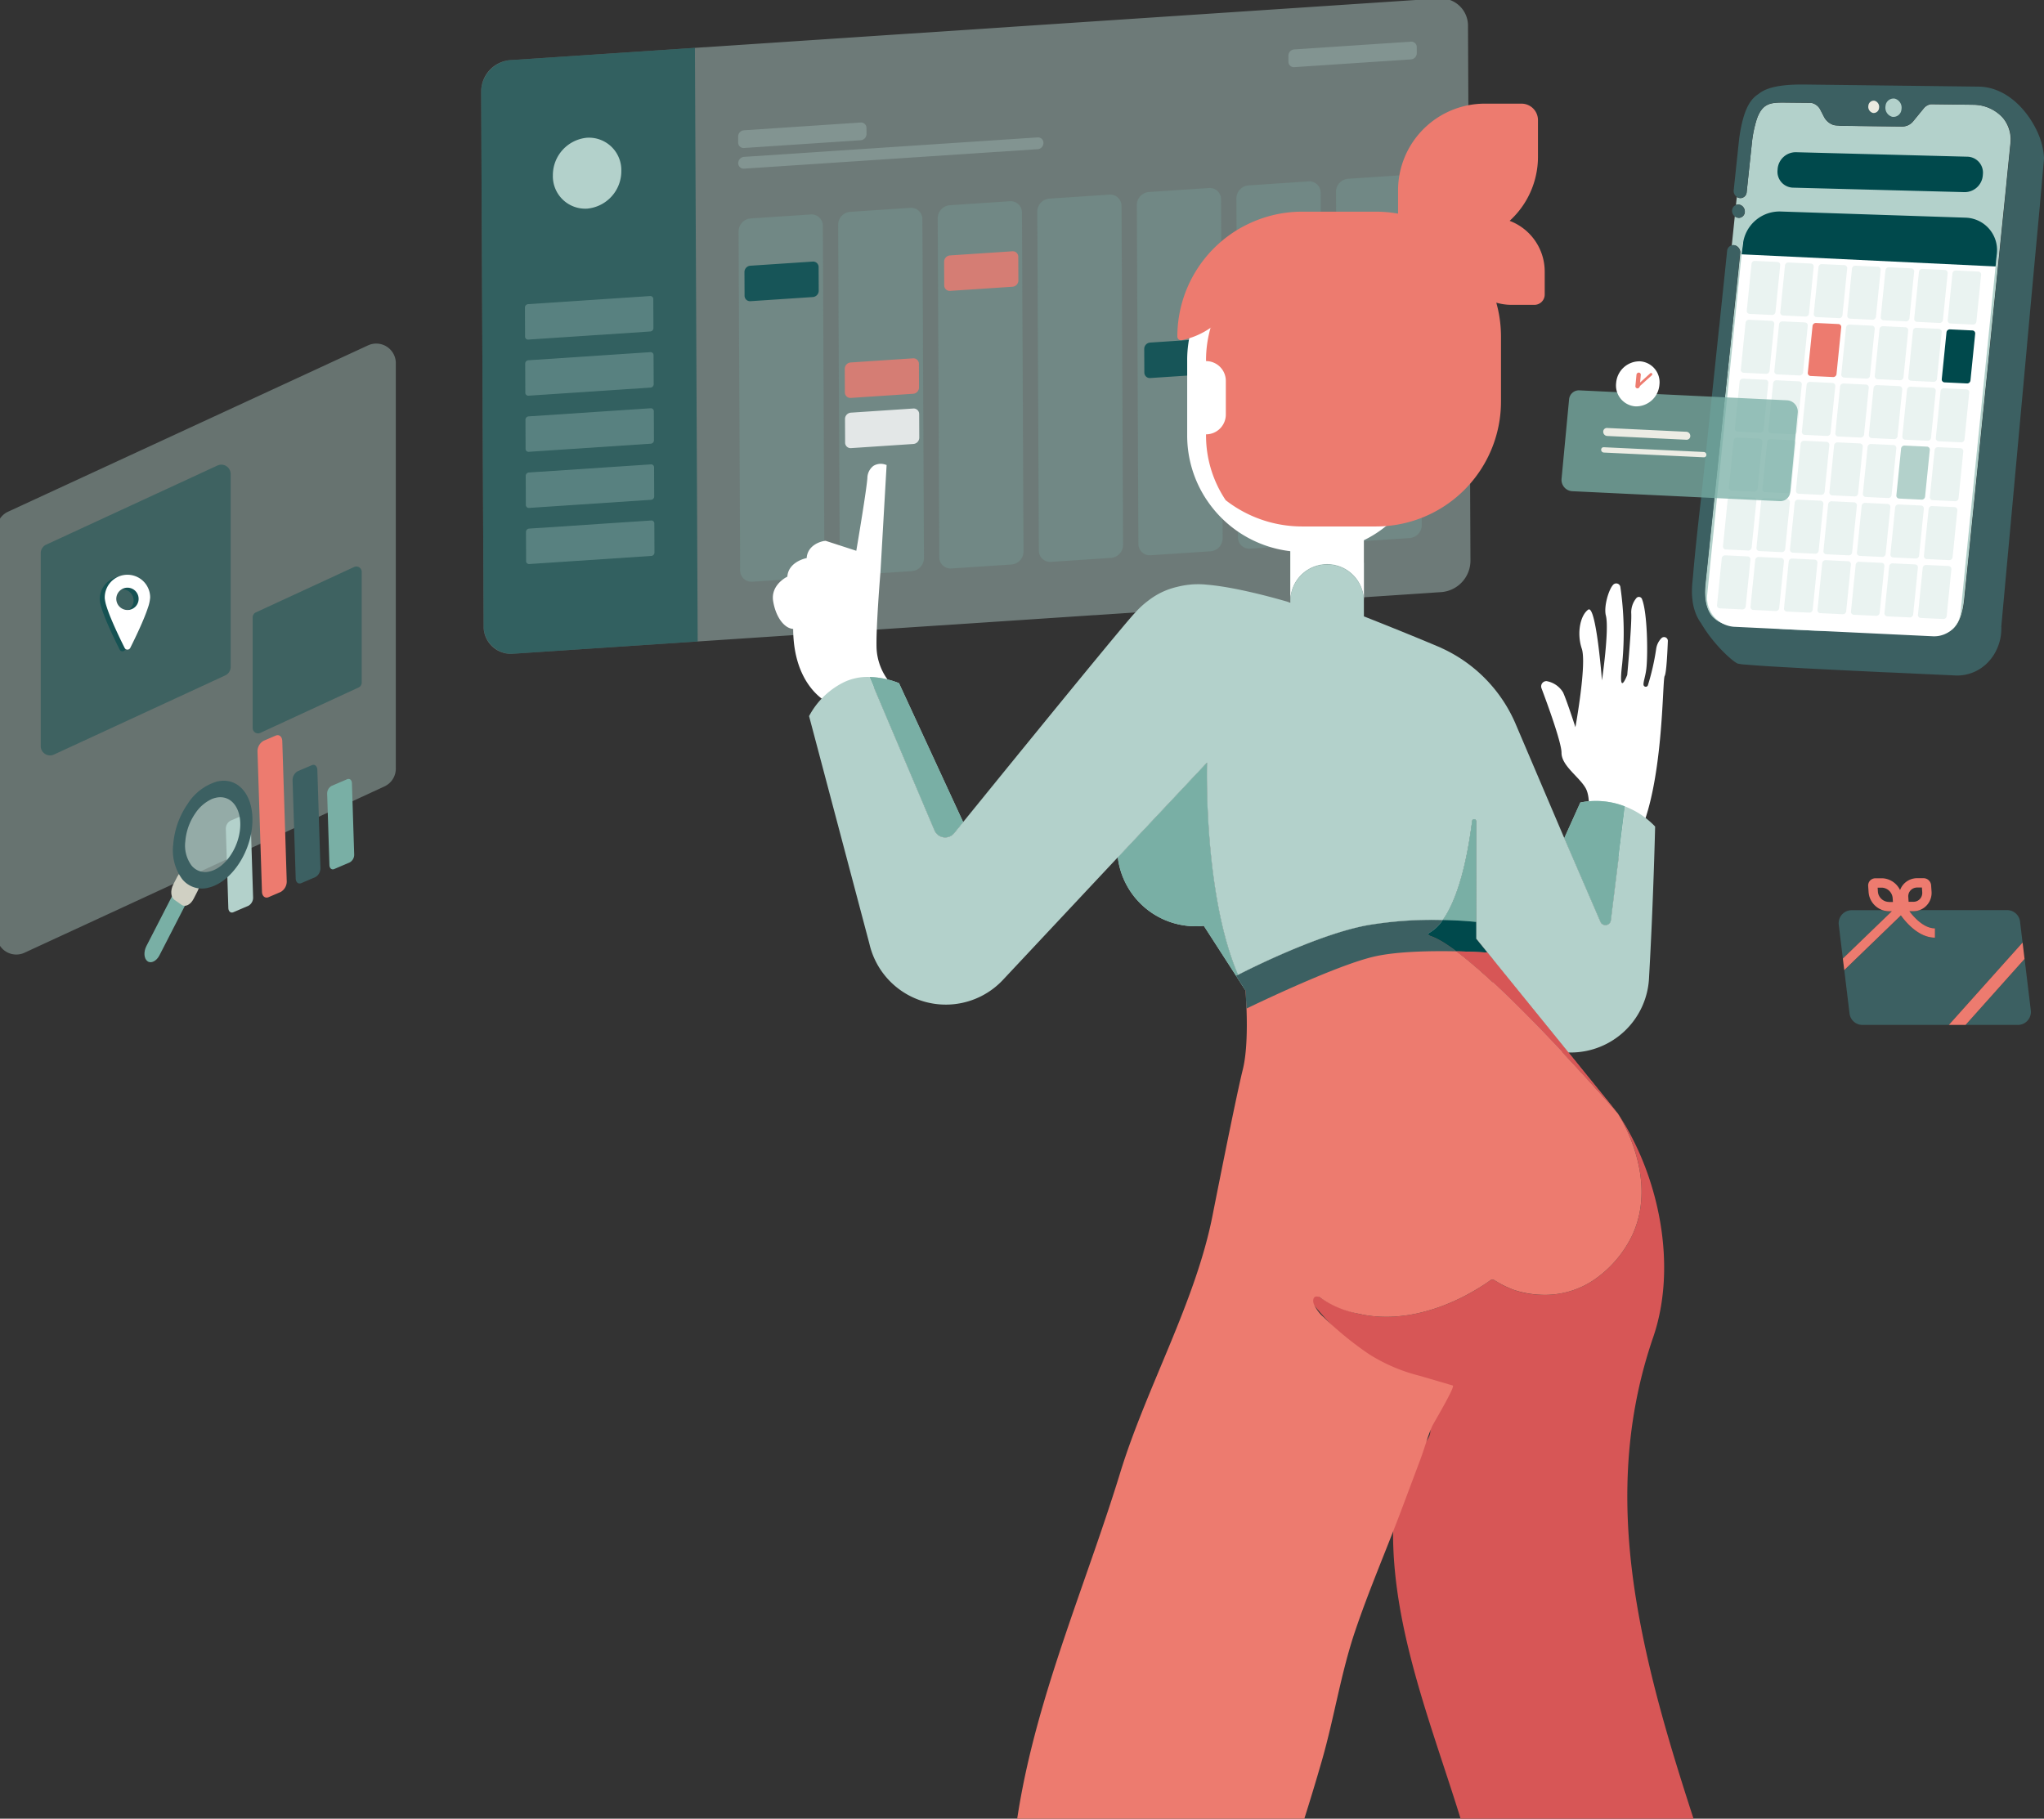 <svg xmlns="http://www.w3.org/2000/svg" xmlns:xlink="http://www.w3.org/1999/xlink" width="472" height="420" viewBox="0 0 472 420">
  <rect x="0" y="0" width="472" height="420" fill="#333333" stroke="none"/>
  <defs>
    <clipPath id="clip-path">
      <rect id="Rectangle_744" data-name="Rectangle 744" width="472" height="420" transform="translate(1067.745 3015.27)" fill="#fff"/>
    </clipPath>
    <clipPath id="clip-path-2">
      <rect id="Rectangle_743" data-name="Rectangle 743" width="472.763" height="439.099" fill="none"/>
    </clipPath>
    <clipPath id="clip-path-3">
      <rect id="Rectangle_742" data-name="Rectangle 742" width="472.764" height="439.099" fill="none"/>
    </clipPath>
    <clipPath id="clip-path-4">
      <rect id="Rectangle_666" data-name="Rectangle 666" width="92.167" height="141.108" fill="none"/>
    </clipPath>
    <clipPath id="clip-path-5">
      <rect id="Rectangle_667" data-name="Rectangle 667" width="16.983" height="23.042" fill="none"/>
    </clipPath>
    <clipPath id="clip-path-6">
      <rect id="Rectangle_668" data-name="Rectangle 668" width="43.859" height="67.148" fill="none"/>
    </clipPath>
    <clipPath id="clip-path-7">
      <rect id="Rectangle_669" data-name="Rectangle 669" width="25.177" height="38.546" fill="none"/>
    </clipPath>
    <clipPath id="clip-path-8">
      <rect id="Rectangle_670" data-name="Rectangle 670" width="228.447" height="151.369" fill="none"/>
    </clipPath>
    <clipPath id="clip-path-9">
      <rect id="Rectangle_671" data-name="Rectangle 671" width="49.995" height="139.936" fill="none"/>
    </clipPath>
    <clipPath id="clip-path-10">
      <rect id="Rectangle_672" data-name="Rectangle 672" width="19.815" height="84.829" fill="none"/>
    </clipPath>
    <clipPath id="clip-path-17">
      <rect id="Rectangle_679" data-name="Rectangle 679" width="29.668" height="10.061" fill="none"/>
    </clipPath>
    <clipPath id="clip-path-18">
      <rect id="Rectangle_680" data-name="Rectangle 680" width="17.149" height="9.15" fill="none"/>
    </clipPath>
    <clipPath id="clip-path-19">
      <rect id="Rectangle_681" data-name="Rectangle 681" width="17.141" height="9.045" fill="none"/>
    </clipPath>
    <clipPath id="clip-path-20">
      <rect id="Rectangle_682" data-name="Rectangle 682" width="17.149" height="9.149" fill="none"/>
    </clipPath>
    <clipPath id="clip-path-25">
      <rect id="Rectangle_687" data-name="Rectangle 687" width="29.644" height="5.891" fill="none"/>
    </clipPath>
    <clipPath id="clip-path-27">
      <rect id="Rectangle_689" data-name="Rectangle 689" width="70.471" height="7.239" fill="none"/>
    </clipPath>
    <clipPath id="clip-path-29">
      <rect id="Rectangle_691" data-name="Rectangle 691" width="29.669" height="10.06" fill="none"/>
    </clipPath>
    <clipPath id="clip-path-32">
      <rect id="Rectangle_694" data-name="Rectangle 694" width="7.728" height="12.49" fill="none"/>
    </clipPath>
    <clipPath id="clip-path-34">
      <rect id="Rectangle_696" data-name="Rectangle 696" width="7.728" height="12.489" fill="none"/>
    </clipPath>
    <clipPath id="clip-path-66">
      <rect id="Rectangle_728" data-name="Rectangle 728" width="7.727" height="12.49" fill="none"/>
    </clipPath>
    <clipPath id="clip-path-71">
      <rect id="Rectangle_733" data-name="Rectangle 733" width="54.559" height="25.589" fill="none"/>
    </clipPath>
    <clipPath id="clip-path-72">
      <rect id="Rectangle_734" data-name="Rectangle 734" width="0.065" height="0.319" fill="none"/>
    </clipPath>
    <clipPath id="clip-path-73">
      <rect id="Rectangle_735" data-name="Rectangle 735" width="0.065" height="0.239" fill="none"/>
    </clipPath>
    <clipPath id="clip-path-74">
      <rect id="Rectangle_736" data-name="Rectangle 736" width="0.002" height="0.001" fill="none"/>
    </clipPath>
    <clipPath id="clip-path-75">
      <rect id="Rectangle_737" data-name="Rectangle 737" width="7.779" height="3.865" fill="none"/>
    </clipPath>
    <clipPath id="clip-path-76">
      <rect id="Rectangle_738" data-name="Rectangle 738" width="21.368" height="13.821" fill="none"/>
    </clipPath>
    <clipPath id="clip-path-77">
      <rect id="Rectangle_739" data-name="Rectangle 739" width="29.928" height="27.641" fill="none"/>
    </clipPath>
    <clipPath id="clip-path-78">
      <rect id="Rectangle_740" data-name="Rectangle 740" width="0.062" height="0.191" fill="none"/>
    </clipPath>
    <clipPath id="clip-path-79">
      <rect id="Rectangle_741" data-name="Rectangle 741" width="10.487" height="17.292" fill="none"/>
    </clipPath>
  </defs>
  <g id="Groupe_de_masques_6" data-name="Groupe de masques 6" transform="translate(-1067.745 -3015.27)" clip-path="url(#clip-path)">
    <g id="Groupe_1773" data-name="Groupe 1773" transform="translate(1066.982 3014.896)">
      <g id="Groupe_1772" data-name="Groupe 1772" clip-path="url(#clip-path-2)">
        <g id="Groupe_1771" data-name="Groupe 1771">
          <g id="Groupe_1770" data-name="Groupe 1770" clip-path="url(#clip-path-3)">
            <g id="Groupe_1544" data-name="Groupe 1544" transform="translate(0 79.714)" opacity="0.4">
              <g id="Groupe_1543" data-name="Groupe 1543">
                <g id="Groupe_1542" data-name="Groupe 1542" clip-path="url(#clip-path-4)">
                  <path id="Tracé_2979" data-name="Tracé 2979" d="M89.541,227.686,6.42,266.094A4.523,4.523,0,0,1,0,261.988V168.345a4.522,4.522,0,0,1,2.626-4.106l83.121-38.408a4.523,4.523,0,0,1,6.42,4.106v93.644a4.524,4.524,0,0,1-2.626,4.106" transform="translate(0 -125.409)" fill="#b3d1cb"/>
                </g>
              </g>
            </g>
            <path id="Tracé_2980" data-name="Tracé 2980" d="M88.459,317.514,84.99,319c-.618.264-1.145-.171-1.171-.967l-.58-18.239a2.135,2.135,0,0,1,1.079-1.932l3.468-1.485c.618-.265,1.145.171,1.171.968l.58,18.238a2.135,2.135,0,0,1-1.079,1.931" transform="translate(-30.329 -107.961)" fill="#b3d1cb"/>
            <path id="Tracé_2981" data-name="Tracé 2981" d="M100.089,303.907,97.311,305.1c-.809.346-1.5-.223-1.53-1.265l-1.028-32.326a2.789,2.789,0,0,1,1.41-2.524l2.777-1.189c.809-.346,1.5.223,1.531,1.266l1.027,32.325a2.789,2.789,0,0,1-1.41,2.524" transform="translate(-34.524 -97.537)" fill="#ed7b6f"/>
            <path id="Tracé_2982" data-name="Tracé 2982" d="M112.737,304.408l-3.23,1.383c-.684.293-1.267-.189-1.295-1.07l-.72-22.642a2.36,2.36,0,0,1,1.193-2.136l3.23-1.383c.684-.293,1.267.189,1.295,1.07l.72,22.643a2.361,2.361,0,0,1-1.193,2.135" transform="translate(-39.166 -101.466)" fill="#3c6062"/>
            <path id="Tracé_2983" data-name="Tracé 2983" d="M125.267,302.867l-3.574,1.53c-.59.252-1.092-.163-1.116-.922l-.522-16.442a2.034,2.034,0,0,1,1.028-1.84l3.574-1.53c.589-.253,1.092.162,1.116.922l.522,16.441a2.034,2.034,0,0,1-1.028,1.841" transform="translate(-43.743 -103.329)" fill="#79afa5"/>
            <path id="Tracé_2984" data-name="Tracé 2984" d="M54.386,338.17h0c-.83-.584-.948-2.159-.261-3.5l7.835-15.248c.686-1.34,1.928-1.958,2.758-1.374s.948,2.159.261,3.5L57.144,336.8c-.686,1.34-1.928,1.958-2.758,1.374" transform="translate(-19.558 -115.806)" fill="#79afa5"/>
            <path id="Tracé_2985" data-name="Tracé 2985" d="M65.81,324.7l-1.677-1.18c-.831-.585-.949-2.161-.261-3.5l.935-1.824c.688-1.341,1.93-1.96,2.761-1.375L69.246,318c.831.585.948,2.161.261,3.5l-.935,1.824c-.688,1.341-1.93,1.96-2.761,1.375" transform="translate(-23.11 -115.356)" fill="#d0d0c3"/>
            <g id="Groupe_1547" data-name="Groupe 1547" transform="translate(41.399 181.596)" opacity="0.6">
              <g id="Groupe_1546" data-name="Groupe 1546">
                <g id="Groupe_1545" data-name="Groupe 1545" clip-path="url(#clip-path-5)">
                  <path id="Tracé_2986" data-name="Tracé 2986" d="M81.766,295.873c-.421,5.723-4.222,11.213-8.49,12.265s-7.387-2.736-6.966-8.459,4.221-11.213,8.49-12.264,7.387,2.736,6.966,8.458" transform="translate(-65.546 -286.256)" fill="#b3d1cb"/>
                  <path id="Tracé_2987" data-name="Tracé 2987" d="M73.975,308.141a7.615,7.615,0,0,1-1.186.4,5.4,5.4,0,0,1-5.731-1.847,10.4,10.4,0,0,1-1.886-7.4,17.658,17.658,0,0,1,3.064-8.62,11.254,11.254,0,0,1,6.219-4.79c4.659-1.147,8.076,3,7.617,9.249-.42,5.711-3.936,11.229-8.1,13.01m-.656-19.988a10.106,10.106,0,0,0-4.163,3.637,14.644,14.644,0,0,0-2.541,7.147,8.626,8.626,0,0,0,1.564,6.138,4.483,4.483,0,0,0,4.752,1.531c3.863-.951,7.316-5.939,7.7-11.119s-2.452-8.62-6.316-7.669a6.451,6.451,0,0,0-.993.335" transform="translate(-65.13 -285.692)" fill="#315759"/>
                </g>
              </g>
            </g>
            <path id="Tracé_2988" data-name="Tracé 2988" d="M73.615,308.487a8.291,8.291,0,0,1-1.281.432,5.837,5.837,0,0,1-6.189-1.995,11.226,11.226,0,0,1-2.036-7.992,19.065,19.065,0,0,1,3.308-9.308,12.147,12.147,0,0,1,6.715-5.172c5.03-1.239,8.72,3.241,8.224,9.987-.454,6.167-4.251,12.125-8.743,14.048M72.96,288.5a9.138,9.138,0,0,0-3.762,3.286,13.228,13.228,0,0,0-2.3,6.46,7.792,7.792,0,0,0,1.413,5.547,4.052,4.052,0,0,0,4.295,1.384c3.492-.861,6.612-5.368,6.956-10.049s-2.216-7.79-5.707-6.931a5.825,5.825,0,0,0-.9.3" transform="translate(-23.343 -103.569)" fill="#3c6062"/>
            <g id="Groupe_1550" data-name="Groupe 1550" transform="translate(10.17 107.682)" opacity="0.4">
              <g id="Groupe_1549" data-name="Groupe 1549">
                <g id="Groupe_1548" data-name="Groupe 1548" clip-path="url(#clip-path-6)">
                  <path id="Tracé_2989" data-name="Tracé 2989" d="M58.609,218.079,19.055,236.356A2.152,2.152,0,0,1,16,234.4V189.84a2.151,2.151,0,0,1,1.249-1.953L56.8,169.61a2.153,2.153,0,0,1,3.056,1.954v44.561a2.153,2.153,0,0,1-1.25,1.954" transform="translate(-16 -169.409)" fill="#00494c"/>
                </g>
              </g>
            </g>
            <g id="Groupe_1553" data-name="Groupe 1553" transform="translate(59.114 131.199)" opacity="0.4">
              <g id="Groupe_1552" data-name="Groupe 1552">
                <g id="Groupe_1551" data-name="Groupe 1551" clip-path="url(#clip-path-7)">
                  <path id="Tracé_2990" data-name="Tracé 2990" d="M117.46,234.345,94.754,244.836A1.236,1.236,0,0,1,93,243.715v-25.58a1.236,1.236,0,0,1,.718-1.122l22.706-10.492a1.236,1.236,0,0,1,1.754,1.122v25.581a1.235,1.235,0,0,1-.717,1.121" transform="translate(-93 -206.406)" fill="#00494c"/>
                </g>
              </g>
            </g>
            <g id="Groupe_1556" data-name="Groupe 1556" transform="translate(111.872)" opacity="0.45">
              <g id="Groupe_1555" data-name="Groupe 1555">
                <g id="Groupe_1554" data-name="Groupe 1554" clip-path="url(#clip-path-8)">
                  <path id="Tracé_2991" data-name="Tracé 2991" d="M397.829,137.106,183.25,151.355a6.292,6.292,0,0,1-6.682-6.445L176,21.592a7.3,7.3,0,0,1,6.618-7.329L397.2.015A6.292,6.292,0,0,1,403.88,6.46l.568,123.317a7.3,7.3,0,0,1-6.619,7.329" transform="translate(-176 0)" fill="#b3d1cb"/>
                </g>
              </g>
            </g>
            <g id="Groupe_1559" data-name="Groupe 1559" transform="translate(111.873 11.424)" opacity="0.54">
              <g id="Groupe_1558" data-name="Groupe 1558">
                <g id="Groupe_1557" data-name="Groupe 1557" clip-path="url(#clip-path-9)">
                  <path id="Tracé_2992" data-name="Tracé 2992" d="M226,155.065l-42.611,2.829a6.419,6.419,0,0,1-6.817-6.576L176,28.28a7.451,7.451,0,0,1,6.752-7.477l42.611-2.829Z" transform="translate(-176.001 -17.973)" fill="#00494c"/>
                </g>
              </g>
            </g>
            <g id="Groupe_1562" data-name="Groupe 1562" transform="translate(171.313 49.895)" opacity="0.27">
              <g id="Groupe_1561" data-name="Groupe 1561">
                <g id="Groupe_1560" data-name="Groupe 1560" clip-path="url(#clip-path-10)">
                  <path id="Tracé_2993" data-name="Tracé 2993" d="M286.585,162.393l-13.938.925a2.61,2.61,0,0,1-2.771-2.673l-.36-78.179a3.029,3.029,0,0,1,2.745-3.04L286.2,78.5a2.61,2.61,0,0,1,2.772,2.673l.36,78.179a3.029,3.029,0,0,1-2.745,3.04" transform="translate(-269.515 -78.496)" fill="#79afa5"/>
                </g>
              </g>
            </g>
            <g id="Groupe_1565" data-name="Groupe 1565" transform="translate(194.306 48.368)" opacity="0.27">
              <g id="Groupe_1564" data-name="Groupe 1564">
                <g id="Groupe_1563" data-name="Groupe 1563" clip-path="url(#clip-path-10)">
                  <path id="Tracé_2994" data-name="Tracé 2994" d="M322.757,159.991l-13.939.925a2.61,2.61,0,0,1-2.771-2.673l-.359-78.179a3.028,3.028,0,0,1,2.745-3.04l13.938-.925a2.61,2.61,0,0,1,2.771,2.673l.36,78.179a3.029,3.029,0,0,1-2.745,3.04" transform="translate(-305.687 -76.094)" fill="#79afa5"/>
                </g>
              </g>
            </g>
            <g id="Groupe_1568" data-name="Groupe 1568" transform="translate(217.298 46.841)" opacity="0.27">
              <g id="Groupe_1567" data-name="Groupe 1567">
                <g id="Groupe_1566" data-name="Groupe 1566" clip-path="url(#clip-path-10)">
                  <path id="Tracé_2995" data-name="Tracé 2995" d="M358.928,157.589l-13.938.925a2.61,2.61,0,0,1-2.771-2.673l-.36-78.179a3.028,3.028,0,0,1,2.745-3.04l13.938-.925a2.61,2.61,0,0,1,2.772,2.673l.36,78.179a3.029,3.029,0,0,1-2.745,3.04" transform="translate(-341.859 -73.692)" fill="#79afa5"/>
                </g>
              </g>
            </g>
            <g id="Groupe_1571" data-name="Groupe 1571" transform="translate(240.29 45.314)" opacity="0.27">
              <g id="Groupe_1570" data-name="Groupe 1570">
                <g id="Groupe_1569" data-name="Groupe 1569" clip-path="url(#clip-path-10)">
                  <path id="Tracé_2996" data-name="Tracé 2996" d="M395.1,155.187l-13.938.926a2.61,2.61,0,0,1-2.771-2.674l-.36-78.179a3.029,3.029,0,0,1,2.745-3.04l13.938-.925a2.61,2.61,0,0,1,2.772,2.673l.36,78.179a3.029,3.029,0,0,1-2.745,3.04" transform="translate(-378.031 -71.29)" fill="#79afa5"/>
                </g>
              </g>
            </g>
            <g id="Groupe_1574" data-name="Groupe 1574" transform="translate(263.282 43.788)" opacity="0.27">
              <g id="Groupe_1573" data-name="Groupe 1573">
                <g id="Groupe_1572" data-name="Groupe 1572" clip-path="url(#clip-path-10)">
                  <path id="Tracé_2997" data-name="Tracé 2997" d="M431.272,152.785l-13.938.925a2.61,2.61,0,0,1-2.771-2.673l-.36-78.179a3.028,3.028,0,0,1,2.745-3.04l13.938-.925a2.61,2.61,0,0,1,2.772,2.673l.36,78.179a3.029,3.029,0,0,1-2.745,3.04" transform="translate(-414.203 -68.888)" fill="#79afa5"/>
                </g>
              </g>
            </g>
            <g id="Groupe_1577" data-name="Groupe 1577" transform="translate(286.275 42.261)" opacity="0.27">
              <g id="Groupe_1576" data-name="Groupe 1576">
                <g id="Groupe_1575" data-name="Groupe 1575" clip-path="url(#clip-path-10)">
                  <path id="Tracé_2998" data-name="Tracé 2998" d="M467.444,150.383l-13.938.926a2.61,2.61,0,0,1-2.771-2.673l-.36-78.179a3.029,3.029,0,0,1,2.745-3.04l13.938-.925a2.61,2.61,0,0,1,2.772,2.673l.36,78.179a3.029,3.029,0,0,1-2.745,3.04" transform="translate(-450.375 -66.486)" fill="#79afa5"/>
                </g>
              </g>
            </g>
            <g id="Groupe_1580" data-name="Groupe 1580" transform="translate(309.267 40.734)" opacity="0.27">
              <g id="Groupe_1579" data-name="Groupe 1579">
                <g id="Groupe_1578" data-name="Groupe 1578" clip-path="url(#clip-path-10)">
                  <path id="Tracé_2999" data-name="Tracé 2999" d="M503.616,147.981l-13.938.925a2.61,2.61,0,0,1-2.771-2.673l-.36-78.179a3.029,3.029,0,0,1,2.745-3.04l13.938-.925A2.61,2.61,0,0,1,506,66.763l.36,78.179a3.029,3.029,0,0,1-2.745,3.04" transform="translate(-486.547 -64.084)" fill="#79afa5"/>
                </g>
              </g>
            </g>
            <path id="Tracé_3000" data-name="Tracé 3000" d="M217.858,58.282a8.679,8.679,0,0,1-7.865,8.709,7.477,7.477,0,0,1-7.941-7.66,8.679,8.679,0,0,1,7.865-8.709,7.478,7.478,0,0,1,7.941,7.66" transform="translate(-73.62 -18.439)" fill="#b3d1cb"/>
            <g id="Groupe_1583" data-name="Groupe 1583" transform="translate(121.984 68.736)" opacity="0.3">
              <g id="Groupe_1582" data-name="Groupe 1582">
                <g id="Groupe_1581" data-name="Groupe 1581" clip-path="url(#clip-path-17)">
                  <path id="Tracé_3001" data-name="Tracé 3001" d="M220.863,116.325,192.657,118.2a.677.677,0,0,1-.719-.693l-.031-6.7a.786.786,0,0,1,.713-.789l28.206-1.873a.677.677,0,0,1,.719.693l.031,6.7a.786.786,0,0,1-.712.789" transform="translate(-191.908 -108.138)" fill="#b3d1cb"/>
                </g>
              </g>
            </g>
            <g id="Groupe_1586" data-name="Groupe 1586" transform="translate(218.78 58.404)" opacity="0.8">
              <g id="Groupe_1585" data-name="Groupe 1585">
                <g id="Groupe_1584" data-name="Groupe 1584" clip-path="url(#clip-path-18)">
                  <path id="Tracé_3002" data-name="Tracé 3002" d="M360.009,100.071l-14.451.96a1.265,1.265,0,0,1-1.343-1.3l-.025-5.416a1.469,1.469,0,0,1,1.33-1.473l14.451-.959a1.265,1.265,0,0,1,1.343,1.3l.025,5.416a1.468,1.468,0,0,1-1.33,1.473" transform="translate(-344.191 -91.883)" fill="#ed7b6f"/>
                </g>
              </g>
            </g>
            <g id="Groupe_1589" data-name="Groupe 1589" transform="translate(287.342 67.549)" opacity="0.8">
              <g id="Groupe_1588" data-name="Groupe 1588">
                <g id="Groupe_1587" data-name="Groupe 1587" clip-path="url(#clip-path-19)">
                  <path id="Tracé_3003" data-name="Tracé 3003" d="M467.052,114.46l-12.816.851a2.038,2.038,0,0,1-2.164-2.088l-.017-3.723a2.365,2.365,0,0,1,2.144-2.373l12.816-.851a2.038,2.038,0,0,1,2.164,2.087l.017,3.723a2.365,2.365,0,0,1-2.144,2.374" transform="translate(-452.055 -106.27)" fill="#ed7b6f"/>
                </g>
              </g>
            </g>
            <g id="Groupe_1592" data-name="Groupe 1592" transform="translate(195.836 83.125)" opacity="0.8">
              <g id="Groupe_1591" data-name="Groupe 1591">
                <g id="Groupe_1590" data-name="Groupe 1590" clip-path="url(#clip-path-20)">
                  <path id="Tracé_3004" data-name="Tracé 3004" d="M323.912,138.961l-14.451.96a1.265,1.265,0,0,1-1.343-1.3l-.025-5.416a1.469,1.469,0,0,1,1.33-1.473l14.45-.959a1.265,1.265,0,0,1,1.343,1.3l.025,5.416a1.468,1.468,0,0,1-1.33,1.473" transform="translate(-308.094 -130.774)" fill="#ed7b6f"/>
                </g>
              </g>
            </g>
            <g id="Groupe_1595" data-name="Groupe 1595" transform="translate(195.889 94.719)" opacity="0.8">
              <g id="Groupe_1594" data-name="Groupe 1594">
                <g id="Groupe_1593" data-name="Groupe 1593" clip-path="url(#clip-path-18)">
                  <path id="Tracé_3005" data-name="Tracé 3005" d="M324,157.2l-14.451.96a1.265,1.265,0,0,1-1.343-1.3l-.025-5.416a1.469,1.469,0,0,1,1.33-1.473l14.451-.959a1.265,1.265,0,0,1,1.343,1.3l.025,5.416A1.468,1.468,0,0,1,324,157.2" transform="translate(-308.178 -149.015)" fill="#fff"/>
                </g>
              </g>
            </g>
            <g id="Groupe_1598" data-name="Groupe 1598" transform="translate(264.99 78.532)" opacity="0.8">
              <g id="Groupe_1597" data-name="Groupe 1597">
                <g id="Groupe_1596" data-name="Groupe 1596" clip-path="url(#clip-path-18)">
                  <path id="Tracé_3006" data-name="Tracé 3006" d="M432.707,131.737l-14.451.96a1.265,1.265,0,0,1-1.343-1.3l-.025-5.416a1.469,1.469,0,0,1,1.33-1.473l14.451-.959a1.265,1.265,0,0,1,1.343,1.3l.025,5.416a1.468,1.468,0,0,1-1.33,1.473" transform="translate(-416.889 -123.549)" fill="#00494c"/>
                </g>
              </g>
            </g>
            <g id="Groupe_1601" data-name="Groupe 1601" transform="translate(287.295 57.318)" opacity="0.8">
              <g id="Groupe_1600" data-name="Groupe 1600">
                <g id="Groupe_1599" data-name="Groupe 1599" clip-path="url(#clip-path-19)">
                  <path id="Tracé_3007" data-name="Tracé 3007" d="M466.978,98.365l-12.816.851A2.038,2.038,0,0,1,452,97.128l-.017-3.723a2.365,2.365,0,0,1,2.144-2.373l12.816-.851a2.038,2.038,0,0,1,2.164,2.087l.017,3.723a2.365,2.365,0,0,1-2.144,2.374" transform="translate(-451.981 -90.175)" fill="#00494c"/>
                </g>
              </g>
            </g>
            <g id="Groupe_1604" data-name="Groupe 1604" transform="translate(172.674 60.783)" opacity="0.8">
              <g id="Groupe_1603" data-name="Groupe 1603">
                <g id="Groupe_1602" data-name="Groupe 1602" clip-path="url(#clip-path-18)">
                  <path id="Tracé_3008" data-name="Tracé 3008" d="M287.474,103.814l-14.451.96a1.265,1.265,0,0,1-1.343-1.3l-.025-5.416a1.469,1.469,0,0,1,1.33-1.473l14.451-.959a1.265,1.265,0,0,1,1.343,1.3l.025,5.416a1.468,1.468,0,0,1-1.33,1.473" transform="translate(-271.656 -95.626)" fill="#00494c"/>
                </g>
              </g>
            </g>
            <g id="Groupe_1607" data-name="Groupe 1607" transform="translate(171.212 28.665)" opacity="0.3">
              <g id="Groupe_1606" data-name="Groupe 1606">
                <g id="Groupe_1605" data-name="Groupe 1605" clip-path="url(#clip-path-25)">
                  <path id="Tracé_3009" data-name="Tracé 3009" d="M297.689,49.191l-27,1.793a1.246,1.246,0,0,1-1.323-1.276l-.006-1.364a1.447,1.447,0,0,1,1.311-1.452l27-1.793a1.247,1.247,0,0,1,1.324,1.276L299,47.739a1.446,1.446,0,0,1-1.311,1.452" transform="translate(-269.356 -45.096)" fill="#b3d1cb"/>
                </g>
              </g>
            </g>
            <g id="Groupe_1610" data-name="Groupe 1610" transform="translate(298.277 9.993)" opacity="0.3">
              <g id="Groupe_1609" data-name="Groupe 1609">
                <g id="Groupe_1608" data-name="Groupe 1608" clip-path="url(#clip-path-25)">
                  <path id="Tracé_3010" data-name="Tracé 3010" d="M497.591,19.817l-27,1.793a1.246,1.246,0,0,1-1.323-1.276l-.006-1.364a1.447,1.447,0,0,1,1.311-1.452l27-1.793A1.246,1.246,0,0,1,498.9,17l.006,1.364a1.446,1.446,0,0,1-1.311,1.452" transform="translate(-469.258 -15.721)" fill="#b3d1cb"/>
                </g>
              </g>
            </g>
            <g id="Groupe_1613" data-name="Groupe 1613" transform="translate(171.241 32.091)" opacity="0.3">
              <g id="Groupe_1612" data-name="Groupe 1612">
                <g id="Groupe_1611" data-name="Groupe 1611" clip-path="url(#clip-path-27)">
                  <path id="Tracé_3011" data-name="Tracé 3011" d="M338.561,53.219l-67.837,4.5a1.246,1.246,0,0,1-1.323-1.277A1.446,1.446,0,0,1,270.712,55l67.837-4.5a1.246,1.246,0,0,1,1.323,1.276,1.446,1.446,0,0,1-1.311,1.452" transform="translate(-269.401 -50.487)" fill="#b3d1cb"/>
                </g>
              </g>
            </g>
            <g id="Groupe_1616" data-name="Groupe 1616" transform="translate(122.043 81.695)" opacity="0.3">
              <g id="Groupe_1615" data-name="Groupe 1615">
                <g id="Groupe_1614" data-name="Groupe 1614" clip-path="url(#clip-path-17)">
                  <path id="Tracé_3012" data-name="Tracé 3012" d="M220.957,136.712l-28.206,1.873a.677.677,0,0,1-.719-.693l-.031-6.7a.786.786,0,0,1,.713-.789l28.206-1.873a.677.677,0,0,1,.719.693l.03,6.7a.785.785,0,0,1-.712.788" transform="translate(-192.002 -128.525)" fill="#b3d1cb"/>
                </g>
              </g>
            </g>
            <g id="Groupe_1619" data-name="Groupe 1619" transform="translate(122.103 94.654)" opacity="0.3">
              <g id="Groupe_1618" data-name="Groupe 1618">
                <g id="Groupe_1617" data-name="Groupe 1617" clip-path="url(#clip-path-29)">
                  <path id="Tracé_3013" data-name="Tracé 3013" d="M221.051,157.1l-28.206,1.873a.677.677,0,0,1-.719-.693l-.031-6.7a.787.787,0,0,1,.713-.789l28.206-1.873a.677.677,0,0,1,.719.693l.031,6.7a.786.786,0,0,1-.712.789" transform="translate(-192.095 -148.913)" fill="#b3d1cb"/>
                </g>
              </g>
            </g>
            <g id="Groupe_1622" data-name="Groupe 1622" transform="translate(122.162 107.613)" opacity="0.3">
              <g id="Groupe_1621" data-name="Groupe 1621">
                <g id="Groupe_1620" data-name="Groupe 1620" clip-path="url(#clip-path-17)">
                  <path id="Tracé_3014" data-name="Tracé 3014" d="M221.145,177.487l-28.206,1.873a.677.677,0,0,1-.719-.693l-.031-6.7a.786.786,0,0,1,.713-.789l28.206-1.873a.677.677,0,0,1,.719.693l.031,6.7a.785.785,0,0,1-.712.788" transform="translate(-192.189 -169.3)" fill="#b3d1cb"/>
                </g>
              </g>
            </g>
            <g id="Groupe_1625" data-name="Groupe 1625" transform="translate(122.222 120.572)" opacity="0.3">
              <g id="Groupe_1624" data-name="Groupe 1624">
                <g id="Groupe_1623" data-name="Groupe 1623" clip-path="url(#clip-path-17)">
                  <path id="Tracé_3015" data-name="Tracé 3015" d="M221.239,197.874l-28.206,1.873a.677.677,0,0,1-.719-.693l-.031-6.7a.787.787,0,0,1,.713-.789l28.206-1.873a.677.677,0,0,1,.719.693l.03,6.7a.785.785,0,0,1-.712.788" transform="translate(-192.283 -189.687)" fill="#b3d1cb"/>
                </g>
              </g>
            </g>
            <path id="Tracé_3016" data-name="Tracé 3016" d="M617.192,223.324c.022.279.044.536.086.817-.022-.258-.064-.538-.086-.817" transform="translate(-224.883 -81.371)" fill="#003f42"/>
            <path id="Tracé_3017" data-name="Tracé 3017" d="M691.158,46.224c0,.235,0,.47-.016.727l-.81,7.979-.192,2-1.832,17.98-.27,2.681-2.293,22.683-1.215,11.937-2.659,26.364-1.389,13.575c-.632,7-3.113,8.682-7.136,8.811-.245.01-.511.018-.776.005l-2.227-.106-14.9-.755-10.869-.541-.2-.01-3.494-.188-2.942-.14-10.6-.55a6.7,6.7,0,0,1-5.119-2.062c-1.358-1.583-1.9-4.111-1.6-7.3l.1-1,1.448-13.871.039-.362.27-2.6,1.081-10.382,2.281-21.315,1.063-10.02.309-2.915.078-.595,1.236-11.764.193-1.851a.159.159,0,0,1,.02-.106,1.726,1.726,0,0,0-.826-1.515,1.532,1.532,0,0,0-.512-.2,1.262,1.262,0,0,0-.491,0,.274.274,0,0,0-.142.036l.695-6.723a1.384,1.384,0,0,0,.287.185,1.588,1.588,0,0,0,.634.158,1.09,1.09,0,0,0,.367-.046,1.422,1.422,0,0,0,1.033-1.469,1.675,1.675,0,0,0-.682-1.273,1.309,1.309,0,0,0-.839-.275.324.324,0,0,0-.143.015,1.117,1.117,0,0,0-.387.088l.193-1.851a1.053,1.053,0,0,0,.41.191c.061.024.143.028.2.052a1.307,1.307,0,0,0,.816-.111,1.464,1.464,0,0,0,.851-1.2l1.256-11.828a27.843,27.843,0,0,1,1.073-5.037c1.344-3.913,3.408-3.9,6.9-3.861l5.658.057a3,3,0,0,1,2.135,1.6l.826,1.6a3.778,3.778,0,0,0,3.281,2.1l14.707.168a3.252,3.252,0,0,0,2.607-1.2l2.494-3.045a2.694,2.694,0,0,1,1.608-.907l9.826.128a9.183,9.183,0,0,1,6.759,2.974,7.928,7.928,0,0,1,1.827,4.877" transform="translate(-226.1 -13.797)" fill="#b3d1cb"/>
            <path id="Tracé_3018" data-name="Tracé 3018" d="M697.159,48.323v.147l-.4,4.452-.17,1.978-.154,1.641-.341,3.9L694.94,72.89l-.248,2.682-1.455,15.9v.067L687.3,156.447a11.412,11.412,0,0,1-1.212,5.63,10.592,10.592,0,0,1-2.576,3.321,9.833,9.833,0,0,1-6.56,2.38c-2.145-.1-5.189-.229-8.727-.4-2.45-.118-5.148-.246-7.945-.355h-.023c-5.824-.278-12.136-.58-17.695-.87-.653-.031-1.3-.062-1.957-.112-5.3-.278-9.727-.551-12.178-.773l-.123-.006a11.154,11.154,0,0,1-1.881-.243c-.842-.336-3.429-2.538-5.815-5.518a29.7,29.7,0,0,1-2.62-3.778,10.06,10.06,0,0,1-1.26-2.3V153.4a11.684,11.684,0,0,1-.728-2.9v-.018c-.025-.278-.068-.538-.087-.816v-.043a.538.538,0,0,0-.024-.191V149.4a22.013,22.013,0,0,1,.064-3.01l.172-1.745c.328-4.049.962-10.046,1.776-17.172.1-.85.2-1.7.29-2.594.062-.464.1-.936.156-1.425l.195-1.873,2.161-20.573,1.45-13.805h.023l.288-2.9,1.294-12.379.227-2.216a1.467,1.467,0,0,1,1.038-1.279,1.151,1.151,0,0,0,.141-.036,1.217,1.217,0,0,1,.493.005,1.481,1.481,0,0,1,.512.2,1.711,1.711,0,0,1,.826,1.515c0,.043,0,.086-.023.1l-.194,1.854L625.54,83.836l-.079.617h.018l-.288,2.913h-.018l-1.044,10-2.221,21.321-1.077,10.385-.272,2.594-.039.361L619.071,145.9l-.094,1c-.31,3.2.24,5.7,1.6,7.284a6.677,6.677,0,0,0,5.118,2.059l10.608.531,2.938.14,3.5.185.2.01,10.872.544,14.9.755,2.228.106c.264.013.505,0,.775-.006,4.024-.128,6.5-1.811,7.132-8.811l1.369-13.581,2.661-26.361,1.215-11.916,2.295-22.683.272-2.68,1.829-17.981.194-1.977.809-7.981c.016-.233.015-.473.013-.725a7.385,7.385,0,0,0-1.886-4.881,9.306,9.306,0,0,0-6.762-2.974l-9.824-.132a2.6,2.6,0,0,0-1.61.907l-2.49,3.049a3.239,3.239,0,0,1-2.607,1.2l-14.706-.168a3.825,3.825,0,0,1-3.286-2.1l-.826-1.6a2.947,2.947,0,0,0-2.131-1.6l-5.658-.061c-3.514-.039-5.559-.069-6.9,3.865a27.33,27.33,0,0,0-1.074,5.034l-1.257,11.828a1.446,1.446,0,0,1-.85,1.2,1.29,1.29,0,0,1-.816.108.546.546,0,0,1-.205-.053,2.612,2.612,0,0,1-.389-.184,1.65,1.65,0,0,1-.72-1.553l1.255-11.871c.839-6.036,2.232-8.94,4.45-10.328,1.829-1.518,5.033-2.262,10.773-2.2l40.077.482c5.329.064,9.7,3.8,12.364,8.186a20.88,20.88,0,0,1,1.7,3.433,16.555,16.555,0,0,1,1.046,4.927" transform="translate(-224.397 -11.402)" fill="#3c6062"/>
            <path id="Tracé_3019" data-name="Tracé 3019" d="M633.368,76.459a1.445,1.445,0,0,1-1.033,1.469,1.088,1.088,0,0,1-.367.046,1.584,1.584,0,0,1-.634-.159,1.385,1.385,0,0,1-.287-.184,1.623,1.623,0,0,1-.6-1.2,1.442,1.442,0,0,1,.87-1.412,1.106,1.106,0,0,1,.388-.088c.041,0,.1-.017.142-.015a1.487,1.487,0,0,1,.839.275,1.639,1.639,0,0,1,.682,1.273" transform="translate(-229.712 -27.295)" fill="#3c6062"/>
            <path id="Tracé_3020" data-name="Tracé 3020" d="M632.963,110.616c0,.022,0,.043,0,.064l.02.022c-.02-.022-.021-.044-.021-.086" transform="translate(-230.629 -40.304)" fill="#b3d1cb"/>
            <path id="Tracé_3021" data-name="Tracé 3021" d="M686.178,38.111A1.86,1.86,0,0,1,688.32,36.4a2.174,2.174,0,0,1,1.536,2.487,1.86,1.86,0,0,1-2.142,1.709,2.173,2.173,0,0,1-1.536-2.487" transform="translate(-250.009 -13.25)" fill="#b3d1cb"/>
            <path id="Tracé_3022" data-name="Tracé 3022" d="M679.954,38.323a1.246,1.246,0,0,1,1.436-1.145,1.456,1.456,0,0,1,1.029,1.666,1.246,1.246,0,0,1-1.436,1.145,1.457,1.457,0,0,1-1.029-1.667" transform="translate(-247.745 -13.537)" fill="#eaeae0"/>
            <path id="Tracé_3023" data-name="Tracé 3023" d="M647.147,162.761l-7.29-.348c-9.874-.472-17.608-9.825-16.575-20.045l8.265-81.792c.882-8.732,7.93-15.031,16.366-14.628l25.314,1.21c9.874.472,17.608,9.825,16.576,20.045l-6.38,63.136c-1.956,19.353-17.577,33.315-36.275,32.422" transform="translate(-227.068 -16.735)" fill="#b3d1cb"/>
            <path id="Tracé_3024" data-name="Tracé 3024" d="M673.577,179.643l-46.054-2.2a6.716,6.716,0,0,1-6.128-7.411l8.217-81.322,58.642,2.8-8.333,82.46a6.116,6.116,0,0,1-6.345,5.671" transform="translate(-226.402 -32.323)" fill="#fff"/>
            <path id="Tracé_3025" data-name="Tracé 3025" d="M690.085,65.11l-39.508-1.034a3.681,3.681,0,0,1-3.63-3.986l.034-.42a4.2,4.2,0,0,1,4.259-3.779l39.508,1.034a3.681,3.681,0,0,1,3.63,3.986l-.034.42a4.2,4.2,0,0,1-4.259,3.779" transform="translate(-235.72 -20.364)" fill="#00494c"/>
            <path id="Tracé_3026" data-name="Tracé 3026" d="M692.553,90.121l-58.643-2.8.307-2.385a8.509,8.509,0,0,1,8.829-7.5l42.574,1.419a7.488,7.488,0,0,1,7.236,8.265Z" transform="translate(-230.974 -28.212)" fill="#00494c"/>
            <g id="Groupe_1628" data-name="Groupe 1628" transform="translate(404.126 60.621)" opacity="0.27">
              <g id="Groupe_1627" data-name="Groupe 1627">
                <g id="Groupe_1626" data-name="Groupe 1626" clip-path="url(#clip-path-32)">
                  <path id="Tracé_3027" data-name="Tracé 3027" d="M641.613,107.858l-5.17-.247a.679.679,0,0,1-.656-.75l1.092-10.81a.773.773,0,0,1,.8-.68l5.17.247a.68.68,0,0,1,.657.751l-1.092,10.81a.772.772,0,0,1-.8.681" transform="translate(-635.782 -95.37)" fill="#b3d1cb"/>
                </g>
              </g>
            </g>
            <g id="Groupe_1631" data-name="Groupe 1631" transform="translate(411.859 60.99)" opacity="0.27">
              <g id="Groupe_1630" data-name="Groupe 1630">
                <g id="Groupe_1629" data-name="Groupe 1629" clip-path="url(#clip-path-32)">
                  <path id="Tracé_3028" data-name="Tracé 3028" d="M653.779,108.44l-5.17-.247a.679.679,0,0,1-.657-.75l1.092-10.81a.773.773,0,0,1,.8-.68l5.17.247a.68.68,0,0,1,.657.751l-1.092,10.81a.773.773,0,0,1-.8.681" transform="translate(-647.948 -95.951)" fill="#b3d1cb"/>
                </g>
              </g>
            </g>
            <g id="Groupe_1634" data-name="Groupe 1634" transform="translate(419.592 61.36)" opacity="0.27">
              <g id="Groupe_1633" data-name="Groupe 1633">
                <g id="Groupe_1632" data-name="Groupe 1632" clip-path="url(#clip-path-34)">
                  <path id="Tracé_3029" data-name="Tracé 3029" d="M665.945,109.021l-5.17-.247a.679.679,0,0,1-.657-.75l1.092-10.81a.772.772,0,0,1,.8-.68l5.17.247a.68.68,0,0,1,.657.751l-1.092,10.81a.772.772,0,0,1-.8.681" transform="translate(-660.114 -96.533)" fill="#b3d1cb"/>
                </g>
              </g>
            </g>
            <g id="Groupe_1637" data-name="Groupe 1637" transform="translate(427.325 61.729)" opacity="0.27">
              <g id="Groupe_1636" data-name="Groupe 1636">
                <g id="Groupe_1635" data-name="Groupe 1635" clip-path="url(#clip-path-32)">
                  <path id="Tracé_3030" data-name="Tracé 3030" d="M678.111,109.6l-5.17-.247a.679.679,0,0,1-.657-.75l1.092-10.81a.773.773,0,0,1,.8-.68l5.17.247a.68.68,0,0,1,.657.751l-1.092,10.81a.772.772,0,0,1-.8.681" transform="translate(-672.28 -97.114)" fill="#b3d1cb"/>
                </g>
              </g>
            </g>
            <g id="Groupe_1640" data-name="Groupe 1640" transform="translate(435.059 62.098)" opacity="0.27">
              <g id="Groupe_1639" data-name="Groupe 1639">
                <g id="Groupe_1638" data-name="Groupe 1638" clip-path="url(#clip-path-32)">
                  <path id="Tracé_3031" data-name="Tracé 3031" d="M690.277,110.184l-5.17-.247a.679.679,0,0,1-.657-.75l1.092-10.81a.773.773,0,0,1,.8-.68l5.17.247a.68.68,0,0,1,.657.751l-1.092,10.81a.772.772,0,0,1-.8.681" transform="translate(-684.446 -97.695)" fill="#b3d1cb"/>
                </g>
              </g>
            </g>
            <g id="Groupe_1643" data-name="Groupe 1643" transform="translate(442.792 62.468)" opacity="0.27">
              <g id="Groupe_1642" data-name="Groupe 1642">
                <g id="Groupe_1641" data-name="Groupe 1641" clip-path="url(#clip-path-32)">
                  <path id="Tracé_3032" data-name="Tracé 3032" d="M702.443,110.765l-5.17-.247a.679.679,0,0,1-.657-.75l1.092-10.81a.772.772,0,0,1,.8-.68l5.17.247a.68.68,0,0,1,.657.751l-1.092,10.81a.773.773,0,0,1-.8.681" transform="translate(-696.612 -98.276)" fill="#b3d1cb"/>
                </g>
              </g>
            </g>
            <g id="Groupe_1646" data-name="Groupe 1646" transform="translate(450.525 62.838)" opacity="0.27">
              <g id="Groupe_1645" data-name="Groupe 1645">
                <g id="Groupe_1644" data-name="Groupe 1644" clip-path="url(#clip-path-32)">
                  <path id="Tracé_3033" data-name="Tracé 3033" d="M714.609,111.346l-5.17-.247a.679.679,0,0,1-.657-.75l1.092-10.81a.773.773,0,0,1,.8-.68l5.17.247a.68.68,0,0,1,.657.751l-1.092,10.81a.772.772,0,0,1-.8.681" transform="translate(-708.779 -98.858)" fill="#b3d1cb"/>
                </g>
              </g>
            </g>
            <g id="Groupe_1649" data-name="Groupe 1649" transform="translate(402.752 74.221)" opacity="0.27">
              <g id="Groupe_1648" data-name="Groupe 1648">
                <g id="Groupe_1647" data-name="Groupe 1647" clip-path="url(#clip-path-32)">
                  <path id="Tracé_3034" data-name="Tracé 3034" d="M639.451,129.256l-5.17-.247a.679.679,0,0,1-.657-.75l1.092-10.81a.773.773,0,0,1,.8-.68l5.17.247a.68.68,0,0,1,.657.751l-1.092,10.81a.772.772,0,0,1-.8.681" transform="translate(-633.62 -116.767)" fill="#b3d1cb"/>
                </g>
              </g>
            </g>
            <g id="Groupe_1652" data-name="Groupe 1652" transform="translate(410.485 74.591)" opacity="0.27">
              <g id="Groupe_1651" data-name="Groupe 1651">
                <g id="Groupe_1650" data-name="Groupe 1650" clip-path="url(#clip-path-32)">
                  <path id="Tracé_3035" data-name="Tracé 3035" d="M651.617,129.837l-5.17-.247a.679.679,0,0,1-.656-.75l1.092-10.81a.772.772,0,0,1,.8-.68l5.17.247a.68.68,0,0,1,.657.751l-1.092,10.81a.773.773,0,0,1-.8.681" transform="translate(-645.786 -117.349)" fill="#b3d1cb"/>
                </g>
              </g>
            </g>
            <path id="Tracé_3036" data-name="Tracé 3036" d="M663.783,130.418l-5.17-.247a.679.679,0,0,1-.657-.75l1.092-10.81a.773.773,0,0,1,.8-.68l5.17.247a.68.68,0,0,1,.657.751l-1.092,10.81a.772.772,0,0,1-.8.681" transform="translate(-239.734 -42.969)" fill="#ed7b6f"/>
            <g id="Groupe_1655" data-name="Groupe 1655" transform="translate(425.951 75.33)" opacity="0.27">
              <g id="Groupe_1654" data-name="Groupe 1654">
                <g id="Groupe_1653" data-name="Groupe 1653" clip-path="url(#clip-path-32)">
                  <path id="Tracé_3037" data-name="Tracé 3037" d="M675.949,131l-5.17-.247a.679.679,0,0,1-.657-.75l1.092-10.81a.773.773,0,0,1,.8-.68l5.17.247a.68.68,0,0,1,.657.751l-1.092,10.81a.772.772,0,0,1-.8.681" transform="translate(-670.118 -118.511)" fill="#b3d1cb"/>
                </g>
              </g>
            </g>
            <g id="Groupe_1658" data-name="Groupe 1658" transform="translate(433.684 75.699)" opacity="0.27">
              <g id="Groupe_1657" data-name="Groupe 1657">
                <g id="Groupe_1656" data-name="Groupe 1656" clip-path="url(#clip-path-32)">
                  <path id="Tracé_3038" data-name="Tracé 3038" d="M688.115,131.581l-5.17-.247a.679.679,0,0,1-.657-.75l1.092-10.81a.772.772,0,0,1,.8-.68l5.17.247a.68.68,0,0,1,.657.751l-1.092,10.81a.772.772,0,0,1-.8.681" transform="translate(-682.284 -119.092)" fill="#b3d1cb"/>
                </g>
              </g>
            </g>
            <g id="Groupe_1661" data-name="Groupe 1661" transform="translate(441.417 76.069)" opacity="0.27">
              <g id="Groupe_1660" data-name="Groupe 1660">
                <g id="Groupe_1659" data-name="Groupe 1659" clip-path="url(#clip-path-32)">
                  <path id="Tracé_3039" data-name="Tracé 3039" d="M700.281,132.162l-5.17-.247a.679.679,0,0,1-.657-.75l1.092-10.81a.772.772,0,0,1,.8-.68l5.17.247a.68.68,0,0,1,.657.751l-1.092,10.81a.772.772,0,0,1-.8.681" transform="translate(-694.45 -119.674)" fill="#b3d1cb"/>
                </g>
              </g>
            </g>
            <path id="Tracé_3040" data-name="Tracé 3040" d="M712.447,132.743l-5.17-.247a.679.679,0,0,1-.657-.75l1.092-10.81a.774.774,0,0,1,.8-.68l5.17.247a.68.68,0,0,1,.657.751l-1.092,10.809a.773.773,0,0,1-.8.681" transform="translate(-257.466 -43.817)" fill="#00494c"/>
            <g id="Groupe_1664" data-name="Groupe 1664" transform="translate(401.377 87.823)" opacity="0.27">
              <g id="Groupe_1663" data-name="Groupe 1663">
                <g id="Groupe_1662" data-name="Groupe 1662" clip-path="url(#clip-path-32)">
                  <path id="Tracé_3041" data-name="Tracé 3041" d="M637.289,150.653l-5.17-.247a.679.679,0,0,1-.657-.75l1.092-10.81a.773.773,0,0,1,.8-.68l5.17.247a.68.68,0,0,1,.657.751l-1.092,10.81a.773.773,0,0,1-.8.681" transform="translate(-631.458 -138.165)" fill="#b3d1cb"/>
                </g>
              </g>
            </g>
            <g id="Groupe_1667" data-name="Groupe 1667" transform="translate(409.111 88.192)" opacity="0.27">
              <g id="Groupe_1666" data-name="Groupe 1666">
                <g id="Groupe_1665" data-name="Groupe 1665" clip-path="url(#clip-path-32)">
                  <path id="Tracé_3042" data-name="Tracé 3042" d="M649.455,151.234l-5.17-.247a.679.679,0,0,1-.657-.75l1.092-10.81a.773.773,0,0,1,.8-.681l5.17.247a.681.681,0,0,1,.657.751l-1.092,10.81a.771.771,0,0,1-.8.68" transform="translate(-643.624 -138.746)" fill="#b3d1cb"/>
                </g>
              </g>
            </g>
            <g id="Groupe_1670" data-name="Groupe 1670" transform="translate(416.844 88.561)" opacity="0.27">
              <g id="Groupe_1669" data-name="Groupe 1669">
                <g id="Groupe_1668" data-name="Groupe 1668" clip-path="url(#clip-path-32)">
                  <path id="Tracé_3043" data-name="Tracé 3043" d="M661.621,151.816l-5.17-.247a.679.679,0,0,1-.657-.75l1.092-10.81a.773.773,0,0,1,.8-.68l5.17.247a.68.68,0,0,1,.657.751l-1.092,10.81a.773.773,0,0,1-.8.681" transform="translate(-655.79 -139.327)" fill="#b3d1cb"/>
                </g>
              </g>
            </g>
            <g id="Groupe_1673" data-name="Groupe 1673" transform="translate(424.577 88.931)" opacity="0.27">
              <g id="Groupe_1672" data-name="Groupe 1672">
                <g id="Groupe_1671" data-name="Groupe 1671" clip-path="url(#clip-path-32)">
                  <path id="Tracé_3044" data-name="Tracé 3044" d="M673.787,152.4l-5.17-.247a.679.679,0,0,1-.657-.75l1.092-10.81a.773.773,0,0,1,.8-.68l5.17.247a.68.68,0,0,1,.657.751l-1.092,10.81a.773.773,0,0,1-.8.681" transform="translate(-667.956 -139.908)" fill="#b3d1cb"/>
                </g>
              </g>
            </g>
            <g id="Groupe_1676" data-name="Groupe 1676" transform="translate(432.31 89.301)" opacity="0.27">
              <g id="Groupe_1675" data-name="Groupe 1675">
                <g id="Groupe_1674" data-name="Groupe 1674" clip-path="url(#clip-path-32)">
                  <path id="Tracé_3045" data-name="Tracé 3045" d="M685.953,152.978l-5.17-.247a.679.679,0,0,1-.657-.75l1.092-10.81a.772.772,0,0,1,.8-.68l5.17.247a.68.68,0,0,1,.657.751l-1.092,10.81a.773.773,0,0,1-.8.681" transform="translate(-680.122 -140.49)" fill="#b3d1cb"/>
                </g>
              </g>
            </g>
            <g id="Groupe_1679" data-name="Groupe 1679" transform="translate(440.043 89.67)" opacity="0.27">
              <g id="Groupe_1678" data-name="Groupe 1678">
                <g id="Groupe_1677" data-name="Groupe 1677" clip-path="url(#clip-path-32)">
                  <path id="Tracé_3046" data-name="Tracé 3046" d="M698.119,153.56l-5.17-.247a.679.679,0,0,1-.657-.75l1.092-10.81a.773.773,0,0,1,.8-.68l5.17.247a.68.68,0,0,1,.657.751l-1.092,10.81a.773.773,0,0,1-.8.681" transform="translate(-692.288 -141.071)" fill="#b3d1cb"/>
                </g>
              </g>
            </g>
            <g id="Groupe_1682" data-name="Groupe 1682" transform="translate(447.776 90.039)" opacity="0.27">
              <g id="Groupe_1681" data-name="Groupe 1681">
                <g id="Groupe_1680" data-name="Groupe 1680" clip-path="url(#clip-path-32)">
                  <path id="Tracé_3047" data-name="Tracé 3047" d="M710.285,154.141l-5.17-.247a.679.679,0,0,1-.657-.75l1.092-10.81a.773.773,0,0,1,.8-.68l5.17.247a.68.68,0,0,1,.657.751l-1.092,10.81a.773.773,0,0,1-.8.681" transform="translate(-704.454 -141.652)" fill="#b3d1cb"/>
                </g>
              </g>
            </g>
            <g id="Groupe_1685" data-name="Groupe 1685" transform="translate(400.003 101.423)" opacity="0.27">
              <g id="Groupe_1684" data-name="Groupe 1684">
                <g id="Groupe_1683" data-name="Groupe 1683" clip-path="url(#clip-path-32)">
                  <path id="Tracé_3048" data-name="Tracé 3048" d="M635.126,172.051l-5.171-.247a.679.679,0,0,1-.657-.75l1.092-10.81a.772.772,0,0,1,.8-.68l5.17.247a.68.68,0,0,1,.657.751l-1.092,10.81a.772.772,0,0,1-.8.681" transform="translate(-629.296 -159.562)" fill="#b3d1cb"/>
                </g>
              </g>
            </g>
            <g id="Groupe_1688" data-name="Groupe 1688" transform="translate(407.736 101.793)" opacity="0.27">
              <g id="Groupe_1687" data-name="Groupe 1687">
                <g id="Groupe_1686" data-name="Groupe 1686" clip-path="url(#clip-path-32)">
                  <path id="Tracé_3049" data-name="Tracé 3049" d="M647.293,172.632l-5.17-.247a.679.679,0,0,1-.657-.75l1.092-10.81a.773.773,0,0,1,.8-.68l5.17.247a.68.68,0,0,1,.657.751l-1.092,10.81a.773.773,0,0,1-.8.681" transform="translate(-641.462 -160.143)" fill="#b3d1cb"/>
                </g>
              </g>
            </g>
            <g id="Groupe_1691" data-name="Groupe 1691" transform="translate(415.47 102.163)" opacity="0.27">
              <g id="Groupe_1690" data-name="Groupe 1690">
                <g id="Groupe_1689" data-name="Groupe 1689" clip-path="url(#clip-path-34)">
                  <path id="Tracé_3050" data-name="Tracé 3050" d="M659.459,173.213l-5.17-.247a.679.679,0,0,1-.657-.75l1.092-10.81a.773.773,0,0,1,.8-.68l5.17.247a.68.68,0,0,1,.657.751l-1.092,10.81a.773.773,0,0,1-.8.681" transform="translate(-653.628 -160.725)" fill="#b3d1cb"/>
                </g>
              </g>
            </g>
            <g id="Groupe_1694" data-name="Groupe 1694" transform="translate(423.203 102.532)" opacity="0.27">
              <g id="Groupe_1693" data-name="Groupe 1693">
                <g id="Groupe_1692" data-name="Groupe 1692" clip-path="url(#clip-path-32)">
                  <path id="Tracé_3051" data-name="Tracé 3051" d="M671.625,173.794l-5.17-.247a.679.679,0,0,1-.657-.75l1.092-10.81a.772.772,0,0,1,.8-.68l5.17.247a.68.68,0,0,1,.657.751l-1.092,10.81a.772.772,0,0,1-.8.681" transform="translate(-665.794 -161.306)" fill="#b3d1cb"/>
                </g>
              </g>
            </g>
            <g id="Groupe_1697" data-name="Groupe 1697" transform="translate(430.936 102.901)" opacity="0.27">
              <g id="Groupe_1696" data-name="Groupe 1696">
                <g id="Groupe_1695" data-name="Groupe 1695" clip-path="url(#clip-path-32)">
                  <path id="Tracé_3052" data-name="Tracé 3052" d="M683.791,174.376l-5.17-.247a.679.679,0,0,1-.657-.75l1.092-10.81a.773.773,0,0,1,.8-.68l5.17.247a.68.68,0,0,1,.657.751l-1.092,10.81a.772.772,0,0,1-.8.681" transform="translate(-677.96 -161.887)" fill="#b3d1cb"/>
                </g>
              </g>
            </g>
            <path id="Tracé_3053" data-name="Tracé 3053" d="M695.957,174.957l-5.17-.247a.679.679,0,0,1-.657-.75l1.092-10.81a.773.773,0,0,1,.8-.68l5.17.247a.68.68,0,0,1,.657.751l-1.092,10.81a.772.772,0,0,1-.8.681" transform="translate(-251.457 -59.198)" fill="#b3d1cb"/>
            <g id="Groupe_1700" data-name="Groupe 1700" transform="translate(446.402 103.64)" opacity="0.27">
              <g id="Groupe_1699" data-name="Groupe 1699">
                <g id="Groupe_1698" data-name="Groupe 1698" clip-path="url(#clip-path-32)">
                  <path id="Tracé_3054" data-name="Tracé 3054" d="M708.123,175.538l-5.17-.247a.679.679,0,0,1-.657-.75l1.092-10.81a.773.773,0,0,1,.8-.68l5.17.247a.68.68,0,0,1,.656.751l-1.092,10.81a.772.772,0,0,1-.8.681" transform="translate(-702.292 -163.05)" fill="#b3d1cb"/>
                </g>
              </g>
            </g>
            <g id="Groupe_1703" data-name="Groupe 1703" transform="translate(398.629 115.024)" opacity="0.27">
              <g id="Groupe_1702" data-name="Groupe 1702">
                <g id="Groupe_1701" data-name="Groupe 1701" clip-path="url(#clip-path-32)">
                  <path id="Tracé_3055" data-name="Tracé 3055" d="M632.964,193.448l-5.17-.247a.679.679,0,0,1-.657-.75l1.092-10.81a.773.773,0,0,1,.8-.68l5.17.247a.68.68,0,0,1,.657.751l-1.092,10.81a.772.772,0,0,1-.8.681" transform="translate(-627.134 -180.959)" fill="#b3d1cb"/>
                </g>
              </g>
            </g>
            <g id="Groupe_1706" data-name="Groupe 1706" transform="translate(406.362 115.394)" opacity="0.27">
              <g id="Groupe_1705" data-name="Groupe 1705">
                <g id="Groupe_1704" data-name="Groupe 1704" clip-path="url(#clip-path-32)">
                  <path id="Tracé_3056" data-name="Tracé 3056" d="M645.13,194.029l-5.17-.247a.679.679,0,0,1-.657-.75l1.092-10.81a.773.773,0,0,1,.8-.68l5.17.247a.68.68,0,0,1,.657.751l-1.092,10.81a.773.773,0,0,1-.8.681" transform="translate(-639.3 -181.541)" fill="#b3d1cb"/>
                </g>
              </g>
            </g>
            <g id="Groupe_1709" data-name="Groupe 1709" transform="translate(414.095 115.763)" opacity="0.27">
              <g id="Groupe_1708" data-name="Groupe 1708">
                <g id="Groupe_1707" data-name="Groupe 1707" clip-path="url(#clip-path-32)">
                  <path id="Tracé_3057" data-name="Tracé 3057" d="M657.3,194.61l-5.17-.247a.679.679,0,0,1-.657-.75l1.092-10.81a.773.773,0,0,1,.8-.68l5.17.247a.68.68,0,0,1,.657.751l-1.092,10.81a.773.773,0,0,1-.8.681" transform="translate(-651.466 -182.122)" fill="#b3d1cb"/>
                </g>
              </g>
            </g>
            <g id="Groupe_1712" data-name="Groupe 1712" transform="translate(421.828 116.133)" opacity="0.27">
              <g id="Groupe_1711" data-name="Groupe 1711">
                <g id="Groupe_1710" data-name="Groupe 1710" clip-path="url(#clip-path-32)">
                  <path id="Tracé_3058" data-name="Tracé 3058" d="M669.463,195.192l-5.17-.247a.679.679,0,0,1-.657-.75l1.092-10.81a.773.773,0,0,1,.8-.68l5.17.247a.68.68,0,0,1,.657.751l-1.092,10.81a.772.772,0,0,1-.8.681" transform="translate(-663.632 -182.703)" fill="#b3d1cb"/>
                </g>
              </g>
            </g>
            <g id="Groupe_1715" data-name="Groupe 1715" transform="translate(429.562 116.502)" opacity="0.27">
              <g id="Groupe_1714" data-name="Groupe 1714">
                <g id="Groupe_1713" data-name="Groupe 1713" clip-path="url(#clip-path-32)">
                  <path id="Tracé_3059" data-name="Tracé 3059" d="M681.629,195.773l-5.17-.247a.679.679,0,0,1-.656-.75l1.092-10.81a.773.773,0,0,1,.8-.68l5.17.247a.68.68,0,0,1,.657.751l-1.092,10.81a.772.772,0,0,1-.8.681" transform="translate(-675.798 -183.284)" fill="#b3d1cb"/>
                </g>
              </g>
            </g>
            <g id="Groupe_1718" data-name="Groupe 1718" transform="translate(437.295 116.872)" opacity="0.27">
              <g id="Groupe_1717" data-name="Groupe 1717">
                <g id="Groupe_1716" data-name="Groupe 1716" clip-path="url(#clip-path-32)">
                  <path id="Tracé_3060" data-name="Tracé 3060" d="M693.795,196.354l-5.17-.247a.679.679,0,0,1-.657-.75l1.092-10.81a.773.773,0,0,1,.8-.68l5.17.247a.68.68,0,0,1,.657.751l-1.092,10.81a.772.772,0,0,1-.8.681" transform="translate(-687.964 -183.866)" fill="#b3d1cb"/>
                </g>
              </g>
            </g>
            <g id="Groupe_1721" data-name="Groupe 1721" transform="translate(445.028 117.241)" opacity="0.27">
              <g id="Groupe_1720" data-name="Groupe 1720">
                <g id="Groupe_1719" data-name="Groupe 1719" clip-path="url(#clip-path-32)">
                  <path id="Tracé_3061" data-name="Tracé 3061" d="M705.961,196.935l-5.17-.247a.68.68,0,0,1-.657-.75l1.092-10.811a.773.773,0,0,1,.8-.68l5.17.247a.68.68,0,0,1,.657.751l-1.092,10.81a.772.772,0,0,1-.8.681" transform="translate(-700.13 -184.447)" fill="#b3d1cb"/>
                </g>
              </g>
            </g>
            <g id="Groupe_1724" data-name="Groupe 1724" transform="translate(397.254 128.625)" opacity="0.27">
              <g id="Groupe_1723" data-name="Groupe 1723">
                <g id="Groupe_1722" data-name="Groupe 1722" clip-path="url(#clip-path-32)">
                  <path id="Tracé_3062" data-name="Tracé 3062" d="M630.8,214.845l-5.17-.247a.679.679,0,0,1-.657-.75l1.092-10.81a.773.773,0,0,1,.8-.68l5.17.247a.68.68,0,0,1,.657.751l-1.092,10.81a.773.773,0,0,1-.8.681" transform="translate(-624.971 -202.357)" fill="#b3d1cb"/>
                </g>
              </g>
            </g>
            <g id="Groupe_1727" data-name="Groupe 1727" transform="translate(404.987 128.995)" opacity="0.27">
              <g id="Groupe_1726" data-name="Groupe 1726">
                <g id="Groupe_1725" data-name="Groupe 1725" clip-path="url(#clip-path-32)">
                  <path id="Tracé_3063" data-name="Tracé 3063" d="M642.968,215.426l-5.17-.247a.68.68,0,0,1-.657-.75l1.092-10.811a.773.773,0,0,1,.8-.68l5.17.247a.68.68,0,0,1,.657.751l-1.092,10.81a.771.771,0,0,1-.8.681" transform="translate(-637.137 -202.938)" fill="#b3d1cb"/>
                </g>
              </g>
            </g>
            <g id="Groupe_1730" data-name="Groupe 1730" transform="translate(412.721 129.364)" opacity="0.27">
              <g id="Groupe_1729" data-name="Groupe 1729">
                <g id="Groupe_1728" data-name="Groupe 1728" clip-path="url(#clip-path-66)">
                  <path id="Tracé_3064" data-name="Tracé 3064" d="M655.134,216.008l-5.17-.247a.679.679,0,0,1-.657-.75L650.4,204.2a.773.773,0,0,1,.8-.68l5.17.247a.68.68,0,0,1,.657.751l-1.092,10.81a.772.772,0,0,1-.8.681" transform="translate(-649.304 -203.519)" fill="#b3d1cb"/>
                </g>
              </g>
            </g>
            <g id="Groupe_1733" data-name="Groupe 1733" transform="translate(420.454 129.733)" opacity="0.27">
              <g id="Groupe_1732" data-name="Groupe 1732">
                <g id="Groupe_1731" data-name="Groupe 1731" clip-path="url(#clip-path-32)">
                  <path id="Tracé_3065" data-name="Tracé 3065" d="M667.3,216.589l-5.171-.247a.679.679,0,0,1-.657-.75l1.092-10.81a.773.773,0,0,1,.8-.68l5.171.247a.679.679,0,0,1,.656.751l-1.091,10.81a.773.773,0,0,1-.8.681" transform="translate(-661.47 -204.1)" fill="#b3d1cb"/>
                </g>
              </g>
            </g>
            <g id="Groupe_1736" data-name="Groupe 1736" transform="translate(428.187 130.103)" opacity="0.27">
              <g id="Groupe_1735" data-name="Groupe 1735">
                <g id="Groupe_1734" data-name="Groupe 1734" clip-path="url(#clip-path-32)">
                  <path id="Tracé_3066" data-name="Tracé 3066" d="M679.466,217.17l-5.17-.247a.679.679,0,0,1-.657-.75l1.092-10.81a.773.773,0,0,1,.8-.68l5.17.247a.68.68,0,0,1,.657.751l-1.092,10.81a.773.773,0,0,1-.8.681" transform="translate(-673.636 -204.682)" fill="#b3d1cb"/>
                </g>
              </g>
            </g>
            <g id="Groupe_1739" data-name="Groupe 1739" transform="translate(435.92 130.473)" opacity="0.27">
              <g id="Groupe_1738" data-name="Groupe 1738">
                <g id="Groupe_1737" data-name="Groupe 1737" clip-path="url(#clip-path-32)">
                  <path id="Tracé_3067" data-name="Tracé 3067" d="M691.633,217.752l-5.17-.247a.679.679,0,0,1-.656-.75l1.092-10.81a.773.773,0,0,1,.8-.68l5.17.247a.68.68,0,0,1,.657.751l-1.092,10.81a.773.773,0,0,1-.8.681" transform="translate(-685.802 -205.263)" fill="#b3d1cb"/>
                </g>
              </g>
            </g>
            <g id="Groupe_1742" data-name="Groupe 1742" transform="translate(443.654 130.842)" opacity="0.27">
              <g id="Groupe_1741" data-name="Groupe 1741">
                <g id="Groupe_1740" data-name="Groupe 1740" clip-path="url(#clip-path-32)">
                  <path id="Tracé_3068" data-name="Tracé 3068" d="M703.8,218.333l-5.17-.247a.679.679,0,0,1-.657-.75l1.092-10.81a.773.773,0,0,1,.8-.68l5.17.247a.68.68,0,0,1,.657.751l-1.092,10.81a.772.772,0,0,1-.8.681" transform="translate(-697.968 -205.844)" fill="#b3d1cb"/>
                </g>
              </g>
            </g>
            <g id="Groupe_1745" data-name="Groupe 1745" transform="translate(361.348 90.524)" opacity="0.76">
              <g id="Groupe_1744" data-name="Groupe 1744">
                <g id="Groupe_1743" data-name="Groupe 1743" clip-path="url(#clip-path-71)">
                  <path id="Tracé_3069" data-name="Tracé 3069" d="M618.929,168l-48.035-2.3a2.627,2.627,0,0,1-2.4-2.883l1.732-18.274a2.284,2.284,0,0,1,2.369-2.131l48.035,2.3a2.627,2.627,0,0,1,2.4,2.883L621.3,165.87A2.283,2.283,0,0,1,618.929,168" transform="translate(-568.483 -142.415)" fill="#79afa5"/>
                </g>
              </g>
            </g>
            <path id="Tracé_3070" data-name="Tracé 3070" d="M598.306,137.3a5.414,5.414,0,0,1-5.489,4.965,4.836,4.836,0,0,1-4.5-5.442,5.414,5.414,0,0,1,5.488-4.965,4.836,4.836,0,0,1,4.5,5.442" transform="translate(-214.352 -48.042)" fill="#fff"/>
            <path id="Tracé_3071" data-name="Tracé 3071" d="M595.774,139.6h0a.485.485,0,0,1-.45-.544l.247-2.6a.543.543,0,0,1,.549-.5.485.485,0,0,1,.451.544l-.247,2.6a.543.543,0,0,1-.549.5" transform="translate(-216.914 -49.536)" fill="#ed7b6f"/>
            <path id="Tracé_3072" data-name="Tracé 3072" d="M599.271,136.2h0a.317.317,0,0,1-.041.43l-3.115,2.817a.284.284,0,0,1-.413-.02.316.316,0,0,1,.041-.429l3.114-2.818a.285.285,0,0,1,.413.02" transform="translate(-217.029 -49.59)" fill="#ed7b6f"/>
            <path id="Tracé_3073" data-name="Tracé 3073" d="M602.865,158.8l-18.339-.876a.965.965,0,0,1-.887-.965.847.847,0,0,1,.876-.881l18.339.877a.963.963,0,0,1,.887.965.846.846,0,0,1-.876.88" transform="translate(-212.657 -56.868)" fill="#ecece4"/>
            <path id="Tracé_3074" data-name="Tracé 3074" d="M606.6,165.4l-23.123-1.1a.643.643,0,0,1-.591-.643.565.565,0,0,1,.584-.587l23.122,1.1a.644.644,0,0,1,.592.643.565.565,0,0,1-.584.587" transform="translate(-212.383 -59.415)" fill="#ecece4"/>
            <path id="Tracé_3075" data-name="Tracé 3075" d="M285.319,195.161c.171-2.674,2.722-3.913,4.465-4.293.163-2.717,2.773-3.786,4.217-3.971l.138-.018,7.1,2.307c.487-2.874,2.3-13.684,2.557-16.734a3.615,3.615,0,0,1,1.4-2.876,3.258,3.258,0,0,1,2.581-.346l.462.144-1.42,24.749c-.011.131-1.088,13.133-.893,17.713a13.333,13.333,0,0,0,2.83,7.471l.809.93-1.228.093c-.1.008-10.22.81-12.906,3.774l-.306.338-.413-.191c-.34-.158-7.99-3.867-8.049-17.01a3.3,3.3,0,0,1-1.594-.608c-1.462-1.019-2.595-3.187-3.03-5.8-.493-2.961,1.751-4.9,3.279-5.67" transform="translate(-102.74 -61.615)" fill="#fff"/>
            <path id="Tracé_3076" data-name="Tracé 3076" d="M510.86,487.011c.136-.922.229-1.837.272-2.752-.068.934-.161,1.85-.272,2.752" transform="translate(-186.139 -176.447)" fill="#315759"/>
            <g id="Groupe_1748" data-name="Groupe 1748" transform="translate(245.167 62.559)" opacity="0.1">
              <g id="Groupe_1747" data-name="Groupe 1747">
                <g id="Groupe_1746" data-name="Groupe 1746" clip-path="url(#clip-path-72)">
                  <path id="Tracé_3077" data-name="Tracé 3077" d="M385.7,98.675l.065.065c-.015-.109-.029-.21-.044-.319-.007.087-.015.167-.022.254" transform="translate(-385.704 -98.42)" fill="#ed7b6f"/>
                </g>
              </g>
            </g>
            <g id="Groupe_1751" data-name="Groupe 1751" transform="translate(245.211 51.577)" opacity="0.1">
              <g id="Groupe_1750" data-name="Groupe 1750">
                <g id="Groupe_1749" data-name="Groupe 1749" clip-path="url(#clip-path-73)">
                  <path id="Tracé_3078" data-name="Tracé 3078" d="M385.773,81.346c.022.015.043.022.065.036v-.239c-.022.065-.044.137-.065.2" transform="translate(-385.773 -81.143)" fill="#ed7b6f"/>
                </g>
              </g>
            </g>
            <path id="Tracé_3079" data-name="Tracé 3079" d="M571.75,267.767s1.079-5.421-.437-8.01-5.539-5.135-5.527-8.094c.009-2.34-3.256-11.272-4.622-14.9a1.213,1.213,0,0,1,1.168-1.641,5.572,5.572,0,0,1,3.824,2.621c.919,2.047,2.839,8.019,2.839,8.019s2.665-14.6,1.472-18.139-.364-7.666,1.47-9,3.192,16.331,3.192,16.331,1.728-11.792.9-14.984c-.513-1.974.6-5.963,1.7-7.115a.966.966,0,0,1,1.642.475,73.132,73.132,0,0,1,.425,17.809c-.988,8.18,1.165,2.56,1.165,2.56s1.107-11.872.922-14.353a5.176,5.176,0,0,1,1.177-3.387.763.763,0,0,1,1.335.291c1.214,3.069,1.363,12.523.99,15.918-.2,1.806-.684,2.935-.668,3.75a.526.526,0,0,0,1.011.181,55.657,55.657,0,0,0,1.914-8.394,4.417,4.417,0,0,1,1.208-2.489.867.867,0,0,1,1.492.63c-.1,2.605-.326,7.365-.74,8.1-.577,1.022-.191,25.528-6.282,37.386s-11.569-3.568-11.569-3.568" transform="translate(-204.439 -77.449)" fill="#fff"/>
            <path id="Tracé_3080" data-name="Tracé 3080" d="M543.366,352.677a18.644,18.644,0,0,0,.093,1.867A18.115,18.115,0,0,0,559.5,370.674h.006q.7.074,1.41.093l-1.886-2.325-15.368-18.955a18,18,0,0,0-.291,3.191" transform="translate(-197.983 -127.34)" fill="#aecdc7"/>
            <path id="Tracé_3081" data-name="Tracé 3081" d="M469.957,195.2v3.6h.006v11.552a8.491,8.491,0,1,1,16.982,0v-8.875l-7.619-2.813-9.363-3.464Z" transform="translate(-171.235 -71.122)" fill="#aecdc7"/>
            <path id="Tracé_3082" data-name="Tracé 3082" d="M450.955,334.173c.532,1.249,1.1,2.449,1.719,3.587a.02.02,0,0,0,.013-.006c.018-.012.055-.03.1-.062.148-.086.426-.254.835-.489.111-.068.242-.136.378-.216.4-.229.9-.507,1.459-.816,5.7-3.092,19.116-9.753,30.737-10.545,3.692-.254,6.76-.365,9.276-.4,0,0,.006-.006.006,0,7.867-.1,10.458.606,10.458.606l.062.074a.353.353,0,0,1-.062-.191V298.7a.463.463,0,0,0-.922-.056c-1.651,12.969-4.416,19.531-6.778,22.858a89.928,89.928,0,0,0-17.254,1.181c-11.25,2.016-27.187,10.025-30.032,11.485" transform="translate(-164.312 -108.669)" fill="#aecdc7"/>
            <path id="Tracé_3083" data-name="Tracé 3083" d="M569.49,300.173l8.355,19.339a1.254,1.254,0,0,0,2.393-.34l3.259-26.315a18.385,18.385,0,0,0-10.3-.909Z" transform="translate(-207.502 -106.247)" fill="#aecdc7"/>
            <path id="Tracé_3084" data-name="Tracé 3084" d="M569.49,300.173l8.355,19.339a1.254,1.254,0,0,0,2.393-.34l3.259-26.315a18.385,18.385,0,0,0-10.3-.909Z" transform="translate(-207.502 -106.247)" fill="#79afa5"/>
            <path id="Tracé_3085" data-name="Tracé 3085" d="M407.289,299.558a18.1,18.1,0,0,0,17.96,15.894c.643,0,1.28-.037,1.9-.1L434.6,326.9l2.164,3.358c-.618-1.138-1.187-2.337-1.719-3.587-8.058-18.825-7.161-49.018-7.161-49.018Z" transform="translate(-148.401 -101.167)" fill="#aecdc7"/>
            <path id="Tracé_3086" data-name="Tracé 3086" d="M407.289,299.558a18.1,18.1,0,0,0,17.96,15.894c.643,0,1.28-.037,1.9-.1L434.6,326.9l2.164,3.358c-.618-1.138-1.187-2.337-1.719-3.587-8.058-18.825-7.161-49.018-7.161-49.018Z" transform="translate(-148.401 -101.167)" fill="#79afa5"/>
            <path id="Tracé_3087" data-name="Tracé 3087" d="M317.076,246.547l15.01,35.418a2.687,2.687,0,0,0,4.558.643l15.4-18.968c-7.341,9.017-13.34,16.414-13.34,16.414l-14.812-32.079a19.741,19.741,0,0,0-6.815-1.429" transform="translate(-115.531 -89.833)" fill="#aecdc7"/>
            <path id="Tracé_3088" data-name="Tracé 3088" d="M317.076,246.547l15.01,35.418a2.687,2.687,0,0,0,4.558.643l15.4-18.968c-7.341,9.017-13.34,16.414-13.34,16.414l-14.812-32.079a19.741,19.741,0,0,0-6.815-1.429" transform="translate(-115.531 -89.833)" fill="#79afa5"/>
            <path id="Tracé_3089" data-name="Tracé 3089" d="M476.947,446.641a.862.862,0,0,1,.926.078c12.667,9.05,26.4,4.749,34.346.721l.181-.093a46.846,46.846,0,0,0,6.079-3.69.867.867,0,0,1,.983-.037c.193.119.44.267.717.428a19.617,19.617,0,0,0,9.772,2.916A20.166,20.166,0,0,0,543,443.149a26.432,26.432,0,0,0,8.319-9.985c6.265-13.608-3.381-28.088-3.389-28.1,9.517,14.281,13.863,35.2,8.183,51.734-6.927,20.166-7.327,40.494-3.745,61.754,3.356,19.916,9.688,39.192,16,58.378,1.93,5.868-47.874,10.454-52.979,9.672-.3-7.267-2.373-14.333-4.568-21.266-6.869-21.7-15.96-44.667-14.644-67.852.262-4.625.876-7.751,3.259-11.7,1.192-1.974,4.983-4.669,5.2-7.05.526-5.691-11.232-11.874-15.1-16.385-4.191-4.891-8.868-9.285-12.887-14.368a.876.876,0,0,1,.294-1.344" transform="translate(-173.601 -147.591)" fill="#d75656"/>
            <path id="Tracé_3090" data-name="Tracé 3090" d="M532.721,471.729h0" transform="translate(-194.103 -171.881)" fill="#ed7b6f"/>
            <g id="Groupe_1754" data-name="Groupe 1754" transform="translate(338.615 299.848)" style="mix-blend-mode: multiply;isolation: isolate">
              <g id="Groupe_1753" data-name="Groupe 1753">
                <g id="Groupe_1752" data-name="Groupe 1752" clip-path="url(#clip-path-74)">
                  <path id="Tracé_3091" data-name="Tracé 3091" d="M532.721,471.729h0" transform="translate(-532.719 -471.729)" fill="#eaeae2"/>
                </g>
              </g>
            </g>
            <path id="Tracé_3092" data-name="Tracé 3092" d="M539.086,465.677a46.959,46.959,0,0,1-6.079,3.691,46.734,46.734,0,0,0,6.079-3.694.875.875,0,0,1,.982-.037c.193.119.441.269.718.432-.276-.161-.524-.31-.717-.428a.867.867,0,0,0-.983.037" transform="translate(-194.209 -169.613)" fill="#ed7b6f"/>
            <g id="Groupe_1757" data-name="Groupe 1757" transform="translate(338.799 295.89)" style="mix-blend-mode: multiply;isolation: isolate">
              <g id="Groupe_1756" data-name="Groupe 1756">
                <g id="Groupe_1755" data-name="Groupe 1755" clip-path="url(#clip-path-75)">
                  <path id="Tracé_3093" data-name="Tracé 3093" d="M539.086,465.677a46.959,46.959,0,0,1-6.079,3.691,46.734,46.734,0,0,0,6.079-3.694.875.875,0,0,1,.982-.037c.193.119.441.269.718.432-.276-.161-.524-.31-.717-.428a.867.867,0,0,0-.983.037" transform="translate(-533.008 -465.503)" fill="#eaeae2"/>
                </g>
              </g>
            </g>
            <path id="Tracé_3094" data-name="Tracé 3094" d="M573.668,459.256a20.163,20.163,0,0,1-13.049,3.814,20.171,20.171,0,0,0,13.05-3.814,26.441,26.441,0,0,0,8.319-9.984,26.433,26.433,0,0,1-8.32,9.985" transform="translate(-204.269 -163.698)" fill="#ed7b6f"/>
            <g id="Groupe_1760" data-name="Groupe 1760" transform="translate(356.35 285.573)" style="mix-blend-mode: multiply;isolation: isolate">
              <g id="Groupe_1759" data-name="Groupe 1759">
                <g id="Groupe_1758" data-name="Groupe 1758" clip-path="url(#clip-path-76)">
                  <path id="Tracé_3095" data-name="Tracé 3095" d="M573.668,459.256a20.163,20.163,0,0,1-13.049,3.814,20.171,20.171,0,0,0,13.05-3.814,26.441,26.441,0,0,0,8.319-9.984,26.433,26.433,0,0,1-8.32,9.985" transform="translate(-560.62 -449.271)" fill="#eaeae2"/>
                </g>
              </g>
            </g>
            <path id="Tracé_3096" data-name="Tracé 3096" d="M476.651,471.817c7.019,8.879,18.653,21.834,29.722,26.3h0c-11.072-4.465-22.7-17.419-29.726-26.3a.877.877,0,0,1,.3-1.344.875.875,0,0,0-.294,1.344" transform="translate(-173.6 -171.423)" fill="#ed7b6f"/>
            <g id="Groupe_1763" data-name="Groupe 1763" transform="translate(302.846 299.05)" style="mix-blend-mode: multiply;isolation: isolate">
              <g id="Groupe_1762" data-name="Groupe 1762">
                <g id="Groupe_1761" data-name="Groupe 1761" clip-path="url(#clip-path-77)">
                  <path id="Tracé_3097" data-name="Tracé 3097" d="M476.651,471.817c7.019,8.879,18.653,21.834,29.722,26.3h0c-11.072-4.465-22.7-17.419-29.726-26.3a.877.877,0,0,1,.3-1.344.875.875,0,0,0-.294,1.344" transform="translate(-476.446 -470.473)" fill="#eaeae2"/>
                </g>
              </g>
            </g>
            <path id="Tracé_3098" data-name="Tracé 3098" d="M520.151,340.214a.324.324,0,0,0,.2.2q.167.047.334.111s.006-.006.006,0a2.771,2.771,0,0,1,.3.112c.1.037.2.08.31.123s.216.093.321.142q.335.149.687.334c.179.093.371.2.556.3q.464.26.965.575c.217.136.439.278.668.433.668.439,1.373.94,2.109,1.491.012.006.025.018.043.03.247.186.5.378.754.575.055.043.111.081.166.13.162.123.322.254.489.383s.334.266.5.4a.022.022,0,0,1,.013.006c.16.136.327.266.495.4l.309.254c.241.2.483.4.724.606.3.254.612.513.922.785.414.359.841.724,1.267,1.107l.489.433c.73.65,1.466,1.323,2.22,2.016,2.325,2.152,4.725,4.49,7.106,6.871.3.3.606.606.9.91.155.154.3.3.452.458.3.3.6.606.9.909,1.5,1.527,2.962,3.055,4.385,4.552.427.445.847.891,1.268,1.336.346.371.693.73,1.026,1.095.2.216.409.439.619.655.272.29.538.575.8.859.662.711,1.3,1.4,1.923,2.079.378.4.742.8,1.094,1.193.242.26.47.52.706.767a1.549,1.549,0,0,1,.136.154c.179.2.352.39.526.575.526.569,1.02,1.119,1.49,1.645.142.154.278.309.421.464.322.352.631.7.922,1.027.161.179.322.352.47.519q.39.436.742.835c.111.13.222.247.328.371.575.65,1.07,1.206,1.471,1.658.136.161.266.3.377.433.019.018.037.043.056.062.068.074.124.142.186.2.161.2.3.346.39.452l-11.237-13.859-1.886-2.326L535.2,346.108l-1.447-1.781-1.473-1.818-1.051-1.293-.006-.006-.006-.006-.062-.074v-.006s-2.826-.81-11-.909" transform="translate(-189.524 -123.962)" fill="#ed7b6f"/>
            <path id="Tracé_3099" data-name="Tracé 3099" d="M371.735,536.766c4.933-24.78,15.076-48.259,22.474-72.37,6-19.548,17.372-39.362,21.3-59.32,0,0,5.344-27.144,6.989-33.724s.618-18.306.618-18.306a145.077,145.077,0,0,1,16.846-8.442c1.126-.464,2.27-.915,3.42-1.336s2.294-.81,3.432-1.163c.155-.049.31-.1.464-.142,1.02-.3,2.029-.575,3.012-.8h.019c1.07-.247,2.108-.446,3.111-.575.687-.093,1.354-.154,2-.186q2.774-.12,5.121-.167c1.794-.037,3.4-.043,4.842-.025a.326.326,0,0,0,.2.2,11.916,11.916,0,0,1,2.244.971c12.177,6.642,40.422,39.092,41.232,40.032l.019.018s9.66,14.49,3.389,28.1a26.346,26.346,0,0,1-8.318,9.981,20.147,20.147,0,0,1-13.049,3.816,21.662,21.662,0,0,1-6.067-1.138,21.976,21.976,0,0,1-3.7-1.775c-.278-.167-.526-.315-.718-.433a.867.867,0,0,0-.983.037c-.513.378-1.441,1.027-2.7,1.794-.946.581-2.084,1.237-3.377,1.9-.055.031-.118.062-.179.093-1.051.532-2.208,1.07-3.451,1.583a42.489,42.489,0,0,1-7.174,2.264c-.934.2-1.887.371-2.864.495l-.13.018c-.817.1-1.645.186-2.48.229-.358.018-.711.031-1.07.037-.192.006-.383.006-.575.006-.983,0-1.979-.05-2.98-.148a27.919,27.919,0,0,1-3.433-.57,22.569,22.569,0,0,1-8.668-3.59,1.458,1.458,0,0,0-1.281-.352c-.583.235-.6,1.065-.384,1.657a8.545,8.545,0,0,0,2.265,3.051,76.418,76.418,0,0,0,10.568,8.619,39.923,39.923,0,0,0,11.55,4.931l7.725,2.262c.66.193-4.466,8.74-4.775,9.437-1.053,2.37-1.752,5.077-2.672,7.53q-2.124,5.66-4.247,11.319c-3.571,9.521-7.7,19.041-10.921,28.617s-4.8,19.951-7.606,29.7q-4.235,14.727-9.326,29.19c-.38,1.074-56.05-9.322-61.609-11.6.486-3.943,1.129-7.848,1.9-11.72" transform="translate(-134.754 -123.956)" fill="#ed7b6f"/>
            <path id="Tracé_3100" data-name="Tracé 3100" d="M450.254,347.724l2.164,3.358s.006.086.018.254l.21,3.6a.428.428,0,0,0,.006.086l.012.26s20.452-9.982,29.605-12.035c5.294-1.194,13.173-1.3,18.869-1.181-.736-.55-1.442-1.052-2.109-1.491-.229-.155-.451-.3-.668-.433q-.5-.316-.965-.575c-.186-.106-.378-.21-.556-.3q-.353-.186-.687-.334c-.1-.05-.216-.1-.321-.142s-.21-.086-.31-.124a2.915,2.915,0,0,0-.3-.111h-.006q-.167-.065-.334-.111a.337.337,0,0,1-.055-.612,9.417,9.417,0,0,0,3.153-3,89.928,89.928,0,0,0-17.254,1.181c-11.25,2.016-27.187,10.025-30.032,11.485l-.445.229" transform="translate(-164.056 -121.991)" fill="#3c6062"/>
            <path id="Tracé_3101" data-name="Tracé 3101" d="M440.979,112.63a26.932,26.932,0,0,1,7.605-12.348c-.046.338-.092.676-.158,1.007a18.012,18.012,0,0,1-7.447,11.341" transform="translate(-160.677 -36.539)" fill="#fff"/>
            <path id="Tracé_3102" data-name="Tracé 3102" d="M497.08,115.956a5.184,5.184,0,0,1-5.189,5.177h-11.58a27.352,27.352,0,0,1-26.834-22.057,26.321,26.321,0,0,1-.41-2.975,26.839,26.839,0,0,1,18.21-7.091h2.045a26.932,26.932,0,0,1,23.72,14.161c.017.4.038.793.038,1.194Z" transform="translate(-165.081 -32.432)" fill="#fff"/>
            <path id="Tracé_3103" data-name="Tracé 3103" d="M432.492,120.013v17.4a26.771,26.771,0,0,0,4.548,14.971l.022.022s.008,0,.008.007v.007a26.93,26.93,0,0,0,19.237,11.744h.007v11.555a8.491,8.491,0,1,1,16.981,0V161.634a26.608,26.608,0,0,0,5.143-3.286q.6-.468,1.153-.98h-.015a26.879,26.879,0,0,0,8.842-19.955v-17.4a26.8,26.8,0,0,0-3.221-12.774c.015.392.036.791.036,1.19V120.02a5.184,5.184,0,0,1-5.186,5.179H468.463a27.353,27.353,0,0,1-26.832-22.058,26.687,26.687,0,0,1-.414-2.973l-.072.072c-.051.341-.094.674-.16,1.008a18.007,18.007,0,0,1-7.45,11.337,27.034,27.034,0,0,0-1.044,7.428" transform="translate(-157.585 -36.497)" fill="#fff"/>
            <path id="Tracé_3104" data-name="Tracé 3104" d="M428.92,92.04a.848.848,0,0,0,1.016.827,17.946,17.946,0,0,0,6.985-3.09c-.109.086-.217.167-.334.247a27.027,27.027,0,0,0-1.044,7.427V97.7a4.569,4.569,0,0,1,4.57,4.57v7.769a4.575,4.575,0,0,1-4.57,4.577v.24a26.82,26.82,0,0,0,4.541,14.971,28.721,28.721,0,0,0,17.677,6.065h17.046a28.862,28.862,0,0,0,28.848-28.848v-15a28.836,28.836,0,0,0-1.088-7.841,12.459,12.459,0,0,0,3.511.508h5.3a2.378,2.378,0,0,0,2.372-2.372V77.025a12.522,12.522,0,0,0-8.1-11.715,19.928,19.928,0,0,0,6.158-10.9,19.529,19.529,0,0,0,.385-3.881V42.048a3.8,3.8,0,0,0-3.8-3.8h-8.48a20.028,20.028,0,0,0-20.027,20.035V63.65a28.082,28.082,0,0,0-3.605-.414c-.486-.029-.979-.043-1.473-.043H457.761a28.585,28.585,0,0,0-7.094.885,28.931,28.931,0,0,0-6.449,2.495c-.022.008-.043.022-.065.029A28.843,28.843,0,0,0,428.92,92.04" transform="translate(-156.283 -13.936)" fill="#ed7b6f"/>
            <path id="Tracé_3105" data-name="Tracé 3105" d="M295.127,238.935l13.9,52.456s.018.081.055.217a18.1,18.1,0,0,0,30.978,8.071l26.359-28.133a.072.072,0,0,1,.006.031l20.595-21.905s-.9,30.192,7.161,49.018c2.845-1.459,18.782-9.468,30.032-11.485a89.92,89.92,0,0,1,17.254-1.181c2.363-3.328,5.127-9.889,6.778-22.858a.463.463,0,0,1,.922.056v27.014a.353.353,0,0,0,.062.191l.006.006.006.006,1.051,1.292,2.919,3.587v.013l15.368,18.955,1.886,2.325c.186.013.365.013.551.013A18.1,18.1,0,0,0,489.1,299.215c1-17.484,1.4-34.775,1.4-34.775a19.043,19.043,0,0,0-6.97-4.645l-3.26,26.315a1.254,1.254,0,0,1-2.393.34l-8.355-19.339L458.415,241.05a33.88,33.88,0,0,0-17.224-17.817c-.055-.031-.118-.068-.161-.087-.173-.074-.346-.148-.513-.222l-.315-.13c-7.391-3.129-16.952-6.89-16.952-6.89l-.006-3.494a8.491,8.491,0,1,0-16.982,0V200.857h-.006v11.862s-11.373-3.469-19.184-4.125a19.553,19.553,0,0,0-2.1-.118c-.149,0-.29.006-.439.012-.1,0-.21.006-.322.006s-.216.006-.322.013c-.26.012-.513.03-.76.062a19.582,19.582,0,0,0-2.5.4c-.062.013-.124.031-.186.043-.154.038-.31.074-.458.112a17.032,17.032,0,0,0-6.55,3.16,19.781,19.781,0,0,0-2.931,2.684c-.031.037-.068.074-.106.111-.748.742-4.149,4.817-8.677,10.309S351.542,237.8,346.31,244.216l-1.547,1.9-.718.878-15.4,18.967a2.687,2.687,0,0,1-4.557-.643L309.079,229.9a12.549,12.549,0,0,0-5.93,1.219,18.3,18.3,0,0,0-8.021,7.817" transform="translate(-107.534 -73.185)" fill="#b3d1cb"/>
            <g id="Groupe_1766" data-name="Groupe 1766" transform="translate(341.629 217.05)" style="mix-blend-mode: multiply;isolation: isolate">
              <g id="Groupe_1765" data-name="Groupe 1765">
                <g id="Groupe_1764" data-name="Groupe 1764" clip-path="url(#clip-path-78)">
                  <path id="Tracé_3106" data-name="Tracé 3106" d="M537.46,341.469v.118l.062.074a.357.357,0,0,1-.062-.192" transform="translate(-537.46 -341.469)" fill="#eaeae2"/>
                </g>
              </g>
            </g>
            <path id="Tracé_3107" data-name="Tracé 3107" d="M525.347,321.507c4.595.093,7.7.445,7.7.445V298.705a.462.462,0,0,0-.921-.055c-1.651,12.968-4.416,19.53-6.778,22.857" transform="translate(-191.418 -108.669)" fill="#79afa5"/>
            <path id="Tracé_3108" data-name="Tracé 3108" d="M520.286,337.843a9.4,9.4,0,0,0,3.154-3c4.595.093,7.7.446,7.7.446v3.884l.062.074.006.006.006.006,1.051,1.292,1.472,1.819s-2.994-.2-7.143-.29c-.736-.55-1.441-1.051-2.109-1.491-.229-.154-.451-.3-.667-.433q-.5-.316-.965-.575c-.186-.1-.378-.21-.557-.3-.235-.123-.464-.235-.686-.334-.105-.05-.217-.1-.322-.142s-.21-.086-.31-.124a2.894,2.894,0,0,0-.3-.111h-.006q-.167-.065-.334-.111a.337.337,0,0,1-.055-.612" transform="translate(-189.511 -122.005)" fill="#00494c"/>
            <path id="Tracé_3109" data-name="Tracé 3109" d="M530.309,346.226c.012.006.025.018.043.031.247.186.5.377.754.575.056.044.111.081.167.13.161.123.322.254.488.383s.334.266.5.4a.022.022,0,0,1,.012.006c.161.136.328.266.495.4l.31.253c.241.2.482.4.723.606.3.254.613.514.922.786.414.358.841.723,1.268,1.107l.489.433c.73.65,1.466,1.323,2.22,2.016,2.325,2.152,4.725,4.49,7.106,6.871.3.3.606.606.9.909.154.154.3.3.451.458.3.3.6.606.9.909,1.5,1.527,2.962,3.056,4.385,4.552.427.446.847.891,1.267,1.336.346.371.693.73,1.027,1.095.2.216.408.439.619.655.272.29.538.575.8.86.662.711,1.3,1.4,1.924,2.078.377.4.742.8,1.094,1.193.241.26.47.52.7.767a1.479,1.479,0,0,1,.136.154c.179.2.353.39.526.575.526.569,1.021,1.119,1.491,1.645.142.154.278.31.421.464.322.352.631.7.921,1.027.161.179.322.352.47.519q.389.436.742.835c.111.13.223.247.328.371.575.65,1.07,1.206,1.472,1.658.136.161.266.3.377.433.018.018.037.043.056.062.068.074.123.142.185.2.161.2.3.346.39.452l-11.237-13.859-1.886-2.326L538.9,348.3l-1.447-1.781s-2.994-.2-7.143-.29" transform="translate(-193.225 -126.152)" fill="#d75656"/>
            <g id="Groupe_1769" data-name="Groupe 1769" transform="translate(23.799 133.49)" opacity="0.65">
              <g id="Groupe_1768" data-name="Groupe 1768">
                <g id="Groupe_1767" data-name="Groupe 1767" clip-path="url(#clip-path-79)">
                  <path id="Tracé_3110" data-name="Tracé 3110" d="M47.452,213.074a5.243,5.243,0,0,0-10.011,2.182c0,.05,0,.1,0,.158a8.988,8.988,0,0,0,.458,2.039c.256.81.6,1.731,1,2.684,1.025,2.492,2.351,5.207,3.13,6.759a.856.856,0,0,0,.123.177.688.688,0,0,0,.246.173.742.742,0,0,0,.285.057.718.718,0,0,0,.533-.23.856.856,0,0,0,.123-.177c.761-1.517,2.047-4.148,3.065-6.6.391-.941.741-1.855,1.009-2.673a9.076,9.076,0,0,0,.514-2.323v-.046a5.174,5.174,0,0,0-.476-2.182m-4.769,5.077a2.577,2.577,0,1,1,2.576-2.577,2.574,2.574,0,0,1-2.576,2.577" transform="translate(-37.441 -210.01)" fill="#00494c"/>
                </g>
              </g>
            </g>
            <path id="Tracé_3111" data-name="Tracé 3111" d="M49.265,212.47a5.243,5.243,0,0,0-10.011,2.181c0,.05,0,.1,0,.158a9,9,0,0,0,.457,2.038c.257.81.6,1.732,1,2.684,1.025,2.492,2.351,5.207,3.13,6.759a.856.856,0,0,0,.123.177.687.687,0,0,0,.246.173.741.741,0,0,0,.284.057.719.719,0,0,0,.534-.23.856.856,0,0,0,.123-.177c.76-1.517,2.047-4.148,3.064-6.6.392-.941.741-1.855,1.01-2.673a9.076,9.076,0,0,0,.514-2.323v-.046a5.174,5.174,0,0,0-.476-2.181M44.5,217.547a2.577,2.577,0,1,1,2.577-2.577,2.574,2.574,0,0,1-2.577,2.577" transform="translate(-14.303 -76.3)" fill="#fff"/>
            <path id="Tracé_3112" data-name="Tracé 3112" d="M712.381,338.746l-17.026,19.023H675.4a3,3,0,0,1-2.977-2.642l-1.207-10,13.08-12.638c1.219,1.686,4.16,5.142,7.867,5.142v-2.152c-2.547,0-4.807-2.511-5.918-3.97h.885a4.188,4.188,0,0,0,1.447-.251h20.242a3,3,0,0,1,2.977,2.642Z" transform="translate(-244.567 -120.7)" fill="#3c6062"/>
            <path id="Tracé_3113" data-name="Tracé 3113" d="M727.344,364.23H715.268L728.9,349l1.435,11.872a3.009,3.009,0,0,1-2.989,3.36" transform="translate(-260.618 -127.162)" fill="#3c6062"/>
            <path id="Tracé_3114" data-name="Tracé 3114" d="M681.446,331.543l-11.311,10.916-.945-7.819a3,3,0,0,1,2.977-3.359h7.066a4.458,4.458,0,0,0,1.531.275h.681Z" transform="translate(-243.821 -120.707)" fill="#3c6062"/>
            <path id="Tracé_3115" data-name="Tracé 3115" d="M686.053,327.283h.885a4.234,4.234,0,0,0,4.209-3.683,4.144,4.144,0,0,0,.024-.861l-.1-1.435a1.773,1.773,0,0,0-1.758-1.65h-1.435a4.045,4.045,0,0,0-.861.084A4.18,4.18,0,0,0,683.9,322.4a4.806,4.806,0,0,0-3.383-2.642,4.239,4.239,0,0,0-.873-.083H678.21a1.709,1.709,0,0,0-1.232.526,1.691,1.691,0,0,0-.442,1.267l.1,1.435a5.059,5.059,0,0,0,.144.849,4.814,4.814,0,0,0,3.025,3.264,4.442,4.442,0,0,0,1.53.275H682l-11.311,10.916.036.335.251,2.009.036.334,13.08-12.638c1.22,1.686,4.161,5.141,7.867,5.141v-2.152c-2.535.011-4.806-2.5-5.906-3.957m-4.723-2.14a2.615,2.615,0,0,1-2.475-1.925,2.957,2.957,0,0,1-.072-.454l-.06-.92h.92a1.974,1.974,0,0,1,.455.048,2.616,2.616,0,0,1,2.092,2.344l.06.92h-.921Zm4.544-.024-.072-1.076a2.019,2.019,0,0,1,1.638-2.188,2.621,2.621,0,0,1,.442-.048h1.064l.072,1.076a1.789,1.789,0,0,1-.012.442,2.01,2.01,0,0,1-2.056,1.781h-1.076Z" transform="translate(-244.375 -116.471)" fill="#ed7b6f"/>
            <path id="Tracé_3116" data-name="Tracé 3116" d="M726.673,346.826l-13.618,15.232h-3.862l17.026-19.023.06.442.239,2.009Z" transform="translate(-258.404 -124.99)" fill="#ed7b6f"/>
          </g>
        </g>
      </g>
    </g>
  </g>
</svg>
